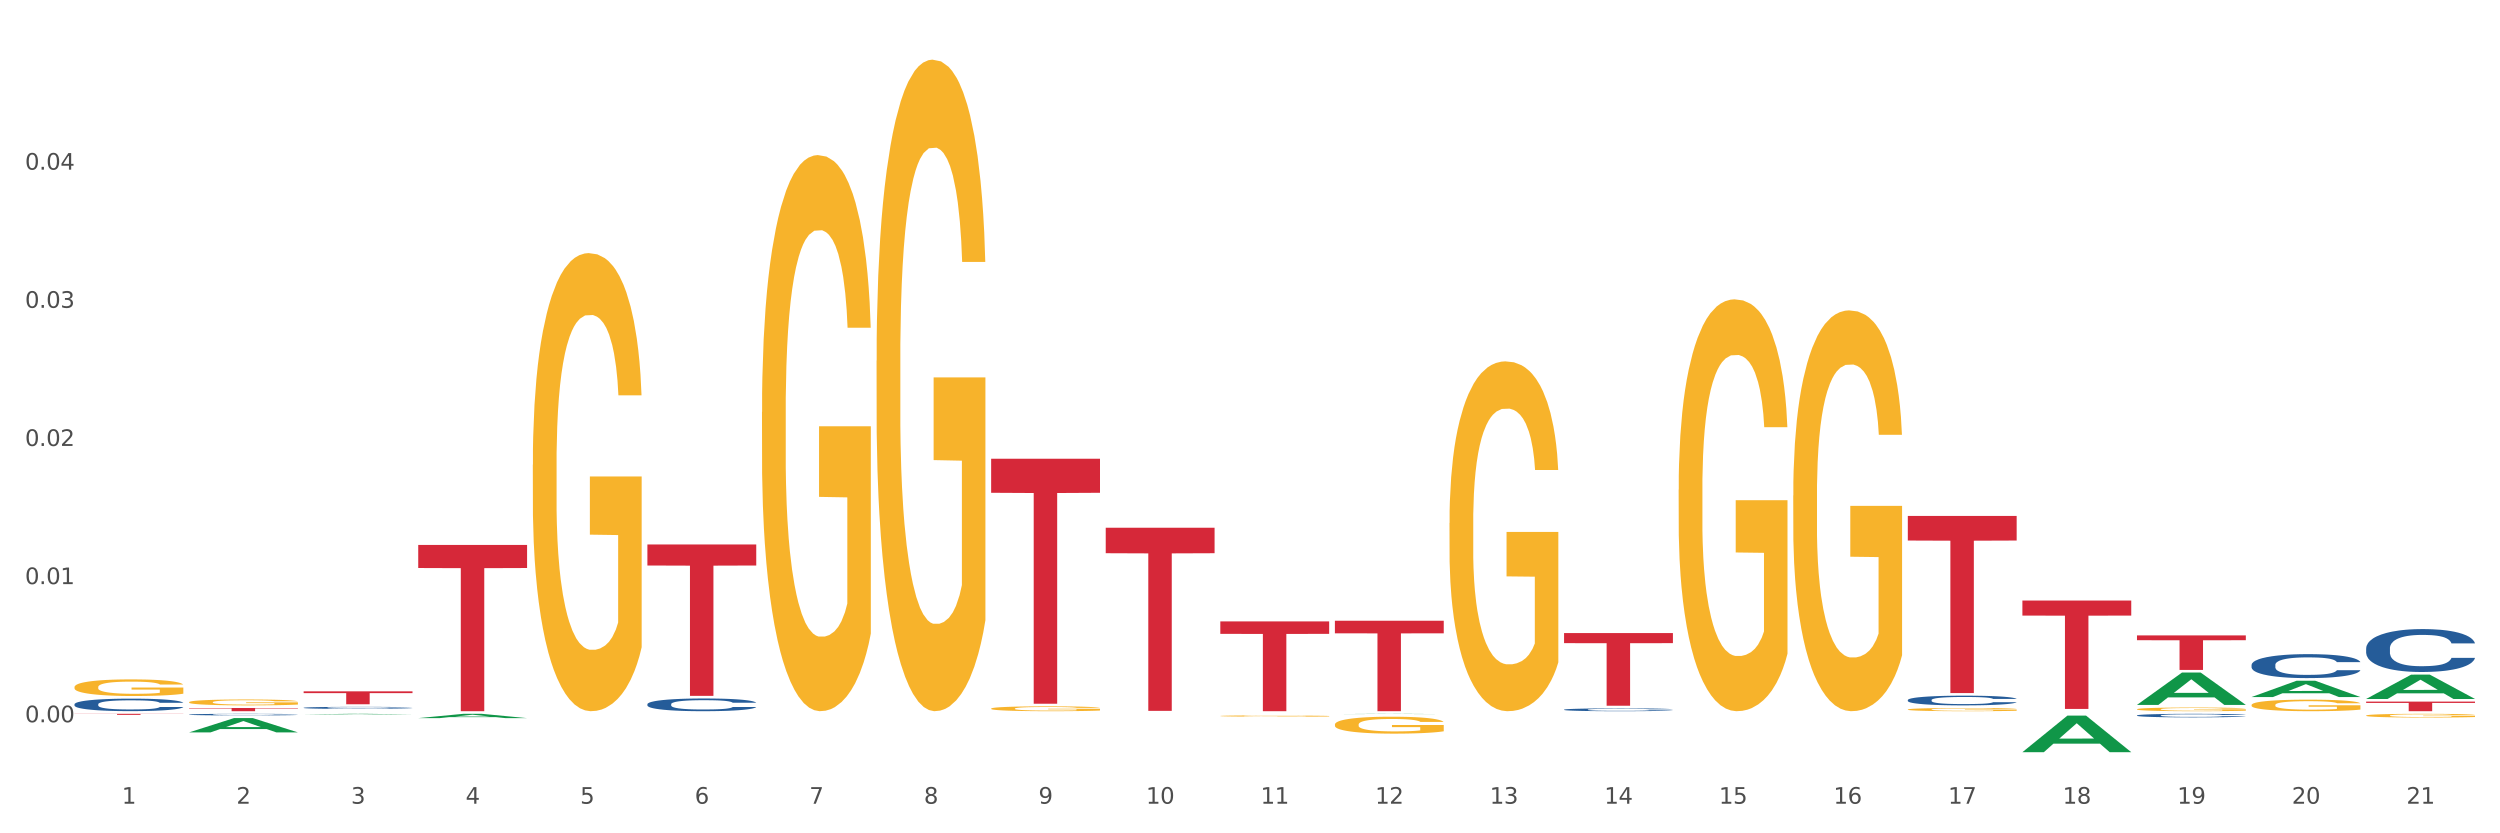 <?xml version="1.0" encoding="utf-8" standalone="no"?>
<!DOCTYPE svg PUBLIC "-//W3C//DTD SVG 1.1//EN"
  "http://www.w3.org/Graphics/SVG/1.1/DTD/svg11.dtd">
<svg xmlns:xlink="http://www.w3.org/1999/xlink" width="1080pt" height="360pt" viewBox="0 0 1080 360" xmlns="http://www.w3.org/2000/svg" version="1.1">
 <rect x="0" y="0" width="1080" height="360" fill="#333333" stroke="none"/>
 <defs>
  <style type="text/css">*{stroke-linejoin: round; stroke-linecap: butt}</style>
 </defs>
 <g id="figure_1">
  <g id="patch_1">
   <path d="M 0 360 
L 1080 360 
L 1080 0 
L 0 0 
z
" style="fill: #ffffff; stroke: #ffffff; stroke-linejoin: miter"/>
  </g>
  <g id="axes_1">
   <g id="matplotlib.axis_1">
    <g id="xtick_1">
     <g id="text_1">
      <!-- 1 -->
      <g style="fill: #4d4d4d" transform="translate(52.633 347.204) scale(0.096 -0.096)">
       <defs>
        <path id="DejaVuSans-31" d="M 794 531 
L 1825 531 
L 1825 4091 
L 703 3866 
L 703 4441 
L 1819 4666 
L 2450 4666 
L 2450 531 
L 3481 531 
L 3481 0 
L 794 0 
L 794 531 
z
" transform="scale(0.016)"/>
       </defs>
       <use xlink:href="#DejaVuSans-31"/>
      </g>
     </g>
    </g>
    <g id="xtick_2">
     <g id="text_2">
      <!-- 2 -->
      <g style="fill: #4d4d4d" transform="translate(102.133 347.204) scale(0.096 -0.096)">
       <defs>
        <path id="DejaVuSans-32" d="M 1228 531 
L 3431 531 
L 3431 0 
L 469 0 
L 469 531 
Q 828 903 1448 1529 
Q 2069 2156 2228 2338 
Q 2531 2678 2651 2914 
Q 2772 3150 2772 3378 
Q 2772 3750 2511 3984 
Q 2250 4219 1831 4219 
Q 1534 4219 1204 4116 
Q 875 4013 500 3803 
L 500 4441 
Q 881 4594 1212 4672 
Q 1544 4750 1819 4750 
Q 2544 4750 2975 4387 
Q 3406 4025 3406 3419 
Q 3406 3131 3298 2873 
Q 3191 2616 2906 2266 
Q 2828 2175 2409 1742 
Q 1991 1309 1228 531 
z
" transform="scale(0.016)"/>
       </defs>
       <use xlink:href="#DejaVuSans-32"/>
      </g>
     </g>
    </g>
    <g id="xtick_3">
     <g id="text_3">
      <!-- 3 -->
      <g style="fill: #4d4d4d" transform="translate(151.633 347.204) scale(0.096 -0.096)">
       <defs>
        <path id="DejaVuSans-33" d="M 2597 2516 
Q 3050 2419 3304 2112 
Q 3559 1806 3559 1356 
Q 3559 666 3084 287 
Q 2609 -91 1734 -91 
Q 1441 -91 1130 -33 
Q 819 25 488 141 
L 488 750 
Q 750 597 1062 519 
Q 1375 441 1716 441 
Q 2309 441 2620 675 
Q 2931 909 2931 1356 
Q 2931 1769 2642 2001 
Q 2353 2234 1838 2234 
L 1294 2234 
L 1294 2753 
L 1863 2753 
Q 2328 2753 2575 2939 
Q 2822 3125 2822 3475 
Q 2822 3834 2567 4026 
Q 2313 4219 1838 4219 
Q 1578 4219 1281 4162 
Q 984 4106 628 3988 
L 628 4550 
Q 988 4650 1302 4700 
Q 1616 4750 1894 4750 
Q 2613 4750 3031 4423 
Q 3450 4097 3450 3541 
Q 3450 3153 3228 2886 
Q 3006 2619 2597 2516 
z
" transform="scale(0.016)"/>
       </defs>
       <use xlink:href="#DejaVuSans-33"/>
      </g>
     </g>
    </g>
    <g id="xtick_4">
     <g id="text_4">
      <!-- 4 -->
      <g style="fill: #4d4d4d" transform="translate(201.133 347.204) scale(0.096 -0.096)">
       <defs>
        <path id="DejaVuSans-34" d="M 2419 4116 
L 825 1625 
L 2419 1625 
L 2419 4116 
z
M 2253 4666 
L 3047 4666 
L 3047 1625 
L 3713 1625 
L 3713 1100 
L 3047 1100 
L 3047 0 
L 2419 0 
L 2419 1100 
L 313 1100 
L 313 1709 
L 2253 4666 
z
" transform="scale(0.016)"/>
       </defs>
       <use xlink:href="#DejaVuSans-34"/>
      </g>
     </g>
    </g>
    <g id="xtick_5">
     <g id="text_5">
      <!-- 5 -->
      <g style="fill: #4d4d4d" transform="translate(250.633 347.204) scale(0.096 -0.096)">
       <defs>
        <path id="DejaVuSans-35" d="M 691 4666 
L 3169 4666 
L 3169 4134 
L 1269 4134 
L 1269 2991 
Q 1406 3038 1543 3061 
Q 1681 3084 1819 3084 
Q 2600 3084 3056 2656 
Q 3513 2228 3513 1497 
Q 3513 744 3044 326 
Q 2575 -91 1722 -91 
Q 1428 -91 1123 -41 
Q 819 9 494 109 
L 494 744 
Q 775 591 1075 516 
Q 1375 441 1709 441 
Q 2250 441 2565 725 
Q 2881 1009 2881 1497 
Q 2881 1984 2565 2268 
Q 2250 2553 1709 2553 
Q 1456 2553 1204 2497 
Q 953 2441 691 2322 
L 691 4666 
z
" transform="scale(0.016)"/>
       </defs>
       <use xlink:href="#DejaVuSans-35"/>
      </g>
     </g>
    </g>
    <g id="xtick_6">
     <g id="text_6">
      <!-- 6 -->
      <g style="fill: #4d4d4d" transform="translate(300.134 347.204) scale(0.096 -0.096)">
       <defs>
        <path id="DejaVuSans-36" d="M 2113 2584 
Q 1688 2584 1439 2293 
Q 1191 2003 1191 1497 
Q 1191 994 1439 701 
Q 1688 409 2113 409 
Q 2538 409 2786 701 
Q 3034 994 3034 1497 
Q 3034 2003 2786 2293 
Q 2538 2584 2113 2584 
z
M 3366 4563 
L 3366 3988 
Q 3128 4100 2886 4159 
Q 2644 4219 2406 4219 
Q 1781 4219 1451 3797 
Q 1122 3375 1075 2522 
Q 1259 2794 1537 2939 
Q 1816 3084 2150 3084 
Q 2853 3084 3261 2657 
Q 3669 2231 3669 1497 
Q 3669 778 3244 343 
Q 2819 -91 2113 -91 
Q 1303 -91 875 529 
Q 447 1150 447 2328 
Q 447 3434 972 4092 
Q 1497 4750 2381 4750 
Q 2619 4750 2861 4703 
Q 3103 4656 3366 4563 
z
" transform="scale(0.016)"/>
       </defs>
       <use xlink:href="#DejaVuSans-36"/>
      </g>
     </g>
    </g>
    <g id="xtick_7">
     <g id="text_7">
      <!-- 7 -->
      <g style="fill: #4d4d4d" transform="translate(349.634 347.204) scale(0.096 -0.096)">
       <defs>
        <path id="DejaVuSans-37" d="M 525 4666 
L 3525 4666 
L 3525 4397 
L 1831 0 
L 1172 0 
L 2766 4134 
L 525 4134 
L 525 4666 
z
" transform="scale(0.016)"/>
       </defs>
       <use xlink:href="#DejaVuSans-37"/>
      </g>
     </g>
    </g>
    <g id="xtick_8">
     <g id="text_8">
      <!-- 8 -->
      <g style="fill: #4d4d4d" transform="translate(399.134 347.204) scale(0.096 -0.096)">
       <defs>
        <path id="DejaVuSans-38" d="M 2034 2216 
Q 1584 2216 1326 1975 
Q 1069 1734 1069 1313 
Q 1069 891 1326 650 
Q 1584 409 2034 409 
Q 2484 409 2743 651 
Q 3003 894 3003 1313 
Q 3003 1734 2745 1975 
Q 2488 2216 2034 2216 
z
M 1403 2484 
Q 997 2584 770 2862 
Q 544 3141 544 3541 
Q 544 4100 942 4425 
Q 1341 4750 2034 4750 
Q 2731 4750 3128 4425 
Q 3525 4100 3525 3541 
Q 3525 3141 3298 2862 
Q 3072 2584 2669 2484 
Q 3125 2378 3379 2068 
Q 3634 1759 3634 1313 
Q 3634 634 3220 271 
Q 2806 -91 2034 -91 
Q 1263 -91 848 271 
Q 434 634 434 1313 
Q 434 1759 690 2068 
Q 947 2378 1403 2484 
z
M 1172 3481 
Q 1172 3119 1398 2916 
Q 1625 2713 2034 2713 
Q 2441 2713 2670 2916 
Q 2900 3119 2900 3481 
Q 2900 3844 2670 4047 
Q 2441 4250 2034 4250 
Q 1625 4250 1398 4047 
Q 1172 3844 1172 3481 
z
" transform="scale(0.016)"/>
       </defs>
       <use xlink:href="#DejaVuSans-38"/>
      </g>
     </g>
    </g>
    <g id="xtick_9">
     <g id="text_9">
      <!-- 9 -->
      <g style="fill: #4d4d4d" transform="translate(448.634 347.204) scale(0.096 -0.096)">
       <defs>
        <path id="DejaVuSans-39" d="M 703 97 
L 703 672 
Q 941 559 1184 500 
Q 1428 441 1663 441 
Q 2288 441 2617 861 
Q 2947 1281 2994 2138 
Q 2813 1869 2534 1725 
Q 2256 1581 1919 1581 
Q 1219 1581 811 2004 
Q 403 2428 403 3163 
Q 403 3881 828 4315 
Q 1253 4750 1959 4750 
Q 2769 4750 3195 4129 
Q 3622 3509 3622 2328 
Q 3622 1225 3098 567 
Q 2575 -91 1691 -91 
Q 1453 -91 1209 -44 
Q 966 3 703 97 
z
M 1959 2075 
Q 2384 2075 2632 2365 
Q 2881 2656 2881 3163 
Q 2881 3666 2632 3958 
Q 2384 4250 1959 4250 
Q 1534 4250 1286 3958 
Q 1038 3666 1038 3163 
Q 1038 2656 1286 2365 
Q 1534 2075 1959 2075 
z
" transform="scale(0.016)"/>
       </defs>
       <use xlink:href="#DejaVuSans-39"/>
      </g>
     </g>
    </g>
    <g id="xtick_10">
     <g id="text_10">
      <!-- 10 -->
      <g style="fill: #4d4d4d" transform="translate(495.079 347.204) scale(0.096 -0.096)">
       <defs>
        <path id="DejaVuSans-30" d="M 2034 4250 
Q 1547 4250 1301 3770 
Q 1056 3291 1056 2328 
Q 1056 1369 1301 889 
Q 1547 409 2034 409 
Q 2525 409 2770 889 
Q 3016 1369 3016 2328 
Q 3016 3291 2770 3770 
Q 2525 4250 2034 4250 
z
M 2034 4750 
Q 2819 4750 3233 4129 
Q 3647 3509 3647 2328 
Q 3647 1150 3233 529 
Q 2819 -91 2034 -91 
Q 1250 -91 836 529 
Q 422 1150 422 2328 
Q 422 3509 836 4129 
Q 1250 4750 2034 4750 
z
" transform="scale(0.016)"/>
       </defs>
       <use xlink:href="#DejaVuSans-31"/>
       <use xlink:href="#DejaVuSans-30" transform="translate(63.623 0)"/>
      </g>
     </g>
    </g>
    <g id="xtick_11">
     <g id="text_11">
      <!-- 11 -->
      <g style="fill: #4d4d4d" transform="translate(544.58 347.204) scale(0.096 -0.096)">
       <use xlink:href="#DejaVuSans-31"/>
       <use xlink:href="#DejaVuSans-31" transform="translate(63.623 0)"/>
      </g>
     </g>
    </g>
    <g id="xtick_12">
     <g id="text_12">
      <!-- 12 -->
      <g style="fill: #4d4d4d" transform="translate(594.08 347.204) scale(0.096 -0.096)">
       <use xlink:href="#DejaVuSans-31"/>
       <use xlink:href="#DejaVuSans-32" transform="translate(63.623 0)"/>
      </g>
     </g>
    </g>
    <g id="xtick_13">
     <g id="text_13">
      <!-- 13 -->
      <g style="fill: #4d4d4d" transform="translate(643.58 347.204) scale(0.096 -0.096)">
       <use xlink:href="#DejaVuSans-31"/>
       <use xlink:href="#DejaVuSans-33" transform="translate(63.623 0)"/>
      </g>
     </g>
    </g>
    <g id="xtick_14">
     <g id="text_14">
      <!-- 14 -->
      <g style="fill: #4d4d4d" transform="translate(693.08 347.204) scale(0.096 -0.096)">
       <use xlink:href="#DejaVuSans-31"/>
       <use xlink:href="#DejaVuSans-34" transform="translate(63.623 0)"/>
      </g>
     </g>
    </g>
    <g id="xtick_15">
     <g id="text_15">
      <!-- 15 -->
      <g style="fill: #4d4d4d" transform="translate(742.58 347.204) scale(0.096 -0.096)">
       <use xlink:href="#DejaVuSans-31"/>
       <use xlink:href="#DejaVuSans-35" transform="translate(63.623 0)"/>
      </g>
     </g>
    </g>
    <g id="xtick_16">
     <g id="text_16">
      <!-- 16 -->
      <g style="fill: #4d4d4d" transform="translate(792.08 347.204) scale(0.096 -0.096)">
       <use xlink:href="#DejaVuSans-31"/>
       <use xlink:href="#DejaVuSans-36" transform="translate(63.623 0)"/>
      </g>
     </g>
    </g>
    <g id="xtick_17">
     <g id="text_17">
      <!-- 17 -->
      <g style="fill: #4d4d4d" transform="translate(841.58 347.204) scale(0.096 -0.096)">
       <use xlink:href="#DejaVuSans-31"/>
       <use xlink:href="#DejaVuSans-37" transform="translate(63.623 0)"/>
      </g>
     </g>
    </g>
    <g id="xtick_18">
     <g id="text_18">
      <!-- 18 -->
      <g style="fill: #4d4d4d" transform="translate(891.08 347.204) scale(0.096 -0.096)">
       <use xlink:href="#DejaVuSans-31"/>
       <use xlink:href="#DejaVuSans-38" transform="translate(63.623 0)"/>
      </g>
     </g>
    </g>
    <g id="xtick_19">
     <g id="text_19">
      <!-- 19 -->
      <g style="fill: #4d4d4d" transform="translate(940.58 347.204) scale(0.096 -0.096)">
       <use xlink:href="#DejaVuSans-31"/>
       <use xlink:href="#DejaVuSans-39" transform="translate(63.623 0)"/>
      </g>
     </g>
    </g>
    <g id="xtick_20">
     <g id="text_20">
      <!-- 20 -->
      <g style="fill: #4d4d4d" transform="translate(990.08 347.204) scale(0.096 -0.096)">
       <use xlink:href="#DejaVuSans-32"/>
       <use xlink:href="#DejaVuSans-30" transform="translate(63.623 0)"/>
      </g>
     </g>
    </g>
    <g id="xtick_21">
     <g id="text_21">
      <!-- 21 -->
      <g style="fill: #4d4d4d" transform="translate(1039.58 347.204) scale(0.096 -0.096)">
       <use xlink:href="#DejaVuSans-32"/>
       <use xlink:href="#DejaVuSans-31" transform="translate(63.623 0)"/>
      </g>
     </g>
    </g>
    <g id="xtick_22"/>
    <g id="xtick_23"/>
    <g id="xtick_24"/>
    <g id="xtick_25"/>
    <g id="xtick_26"/>
    <g id="xtick_27"/>
    <g id="xtick_28"/>
    <g id="xtick_29"/>
    <g id="xtick_30"/>
    <g id="xtick_31"/>
    <g id="xtick_32"/>
    <g id="xtick_33"/>
    <g id="xtick_34"/>
    <g id="xtick_35"/>
    <g id="xtick_36"/>
    <g id="xtick_37"/>
    <g id="xtick_38"/>
    <g id="xtick_39"/>
    <g id="xtick_40"/>
    <g id="xtick_41"/>
   </g>
   <g id="matplotlib.axis_2">
    <g id="ytick_1">
     <g id="text_22">
      <!-- 0.00 -->
      <g style="fill: #4d4d4d" transform="translate(10.8 312.017) scale(0.096 -0.096)">
       <defs>
        <path id="DejaVuSans-2e" d="M 684 794 
L 1344 794 
L 1344 0 
L 684 0 
L 684 794 
z
" transform="scale(0.016)"/>
       </defs>
       <use xlink:href="#DejaVuSans-30"/>
       <use xlink:href="#DejaVuSans-2e" transform="translate(63.623 0)"/>
       <use xlink:href="#DejaVuSans-30" transform="translate(95.41 0)"/>
       <use xlink:href="#DejaVuSans-30" transform="translate(159.033 0)"/>
      </g>
     </g>
    </g>
    <g id="ytick_2">
     <g id="text_23">
      <!-- 0.01 -->
      <g style="fill: #4d4d4d" transform="translate(10.8 252.337) scale(0.096 -0.096)">
       <use xlink:href="#DejaVuSans-30"/>
       <use xlink:href="#DejaVuSans-2e" transform="translate(63.623 0)"/>
       <use xlink:href="#DejaVuSans-30" transform="translate(95.41 0)"/>
       <use xlink:href="#DejaVuSans-31" transform="translate(159.033 0)"/>
      </g>
     </g>
    </g>
    <g id="ytick_3">
     <g id="text_24">
      <!-- 0.02 -->
      <g style="fill: #4d4d4d" transform="translate(10.8 192.656) scale(0.096 -0.096)">
       <use xlink:href="#DejaVuSans-30"/>
       <use xlink:href="#DejaVuSans-2e" transform="translate(63.623 0)"/>
       <use xlink:href="#DejaVuSans-30" transform="translate(95.41 0)"/>
       <use xlink:href="#DejaVuSans-32" transform="translate(159.033 0)"/>
      </g>
     </g>
    </g>
    <g id="ytick_4">
     <g id="text_25">
      <!-- 0.03 -->
      <g style="fill: #4d4d4d" transform="translate(10.8 132.975) scale(0.096 -0.096)">
       <use xlink:href="#DejaVuSans-30"/>
       <use xlink:href="#DejaVuSans-2e" transform="translate(63.623 0)"/>
       <use xlink:href="#DejaVuSans-30" transform="translate(95.41 0)"/>
       <use xlink:href="#DejaVuSans-33" transform="translate(159.033 0)"/>
      </g>
     </g>
    </g>
    <g id="ytick_5">
     <g id="text_26">
      <!-- 0.04 -->
      <g style="fill: #4d4d4d" transform="translate(10.8 73.295) scale(0.096 -0.096)">
       <use xlink:href="#DejaVuSans-30"/>
       <use xlink:href="#DejaVuSans-2e" transform="translate(63.623 0)"/>
       <use xlink:href="#DejaVuSans-30" transform="translate(95.41 0)"/>
       <use xlink:href="#DejaVuSans-34" transform="translate(159.033 0)"/>
      </g>
     </g>
    </g>
    <g id="ytick_6"/>
    <g id="ytick_7"/>
    <g id="ytick_8"/>
    <g id="ytick_9"/>
    <g id="ytick_10"/>
   </g>
   <g id="PolyCollection_1">
    <path d="M 81.675 316.388 
L 81.723 316.382 
L 101.115 310.199 
L 109.163 310.194 
L 128.7 316.4 
L 119.392 316.4 
L 115.174 314.954 
L 95.152 314.954 
L 95.007 314.978 
L 90.935 316.4 
L 81.675 316.4 
L 81.675 316.388 
L 97.673 314.092 
L 112.653 314.086 
L 105.236 311.516 
L 105.139 311.505 
L 105.042 311.522 
L 97.625 314.086 
L 97.673 314.092 
L 81.675 316.388 
z
" clip-path="url(#p1acfa889ca)" style="fill: #109648"/>
    <path d="M 527.175 268.434 
L 574.2 268.434 
L 574.2 273.827 
L 555.702 273.863 
L 555.702 307.239 
L 545.562 307.239 
L 545.562 273.863 
L 527.175 273.827 
L 527.175 268.471 
L 527.175 268.434 
z
" clip-path="url(#p1acfa889ca)" style="fill: #d62839"/>
    <path d="M 576.675 268.155 
L 623.7 268.155 
L 623.7 273.587 
L 605.202 273.623 
L 605.202 307.239 
L 595.062 307.239 
L 595.062 273.623 
L 576.675 273.587 
L 576.675 268.192 
L 576.675 268.155 
z
" clip-path="url(#p1acfa889ca)" style="fill: #d62839"/>
    <path d="M 675.675 273.476 
L 722.7 273.476 
L 722.7 277.84 
L 704.202 277.87 
L 704.202 304.883 
L 694.062 304.883 
L 694.062 277.87 
L 675.675 277.84 
L 675.675 273.505 
L 675.675 273.476 
z
" clip-path="url(#p1acfa889ca)" style="fill: #d62839"/>
    <path d="M 824.175 222.878 
L 871.2 222.878 
L 871.2 233.511 
L 852.702 233.583 
L 852.702 299.396 
L 842.562 299.396 
L 842.562 233.583 
L 824.175 233.511 
L 824.175 222.95 
L 824.175 222.878 
z
" clip-path="url(#p1acfa889ca)" style="fill: #d62839"/>
    <path d="M 873.675 259.421 
L 920.7 259.421 
L 920.7 265.929 
L 902.202 265.973 
L 902.202 306.249 
L 892.062 306.249 
L 892.062 265.973 
L 873.675 265.929 
L 873.675 259.465 
L 873.675 259.421 
z
" clip-path="url(#p1acfa889ca)" style="fill: #d62839"/>
    <path d="M 923.175 274.506 
L 970.2 274.506 
L 970.2 276.576 
L 951.702 276.59 
L 951.702 289.398 
L 941.562 289.398 
L 941.562 276.59 
L 923.175 276.576 
L 923.175 274.52 
L 923.175 274.506 
z
" clip-path="url(#p1acfa889ca)" style="fill: #d62839"/>
    <path d="M 1022.175 303.086 
L 1069.2 303.086 
L 1069.2 303.664 
L 1050.702 303.668 
L 1050.702 307.239 
L 1040.562 307.239 
L 1040.562 303.668 
L 1022.175 303.664 
L 1022.175 303.09 
L 1022.175 303.086 
z
" clip-path="url(#p1acfa889ca)" style="fill: #d62839"/>
    <path d="M 81.675 303.353 
L 81.731 303.35 
L 81.731 303.267 
L 81.842 303.195 
L 82.397 303.02 
L 83.23 302.876 
L 83.84 302.799 
L 84.451 302.737 
L 85.173 302.674 
L 86.061 302.609 
L 87.671 302.514 
L 88.67 302.465 
L 89.892 302.414 
L 92.113 302.339 
L 93.723 302.297 
L 95.388 302.262 
L 98.109 302.221 
L 99.885 302.202 
L 101.773 302.188 
L 104.049 302.179 
L 105.77 302.176 
L 109.546 302.183 
L 112.766 302.204 
L 114.32 302.221 
L 116.319 302.248 
L 117.374 302.267 
L 119.095 302.304 
L 120.872 302.353 
L 122.093 302.395 
L 123.925 302.474 
L 125.313 302.553 
L 126.59 302.651 
L 127.256 302.718 
L 127.756 302.781 
L 128.2 302.853 
L 128.644 302.967 
L 118.651 302.967 
L 118.262 302.885 
L 117.652 302.809 
L 116.763 302.734 
L 115.986 302.688 
L 114.654 302.63 
L 113.432 302.593 
L 112.155 302.565 
L 110.601 302.541 
L 109.379 302.53 
L 107.658 302.52 
L 104.271 302.523 
L 101.995 302.541 
L 100.441 302.565 
L 99.441 302.586 
L 98.553 302.609 
L 97.554 302.641 
L 96.388 302.69 
L 95.555 302.734 
L 94.722 302.79 
L 94.056 302.846 
L 93.445 302.911 
L 92.945 302.981 
L 92.557 303.053 
L 92.224 303.141 
L 91.946 303.288 
L 91.946 303.606 
L 92.057 303.678 
L 92.335 303.774 
L 92.668 303.846 
L 93.223 303.932 
L 93.723 303.99 
L 94.667 304.074 
L 95.721 304.143 
L 96.554 304.187 
L 97.387 304.225 
L 98.831 304.276 
L 100.441 304.318 
L 101.829 304.343 
L 103.716 304.366 
L 104.993 304.376 
L 106.104 304.38 
L 108.824 304.38 
L 110.767 304.373 
L 112.932 304.357 
L 114.598 304.336 
L 115.986 304.311 
L 117.541 304.269 
L 118.54 304.229 
L 118.54 303.743 
L 106.326 303.741 
L 106.326 303.418 
L 128.7 303.418 
L 128.7 304.366 
L 127.756 304.415 
L 126.701 304.459 
L 125.591 304.499 
L 123.925 304.548 
L 121.927 304.594 
L 120.15 304.627 
L 118.262 304.655 
L 116.042 304.68 
L 113.155 304.704 
L 111.378 304.713 
L 109.157 304.72 
L 106.548 304.722 
L 104.271 304.718 
L 102.051 304.706 
L 99.719 304.685 
L 97.443 304.655 
L 95.721 304.625 
L 94 304.587 
L 92.168 304.539 
L 90.725 304.492 
L 89.614 304.45 
L 88.393 304.397 
L 87.06 304.327 
L 86.061 304.264 
L 85.173 304.199 
L 84.229 304.115 
L 83.563 304.043 
L 82.896 303.953 
L 82.508 303.885 
L 82.064 303.781 
L 81.731 303.634 
L 81.675 303.353 
z
" clip-path="url(#p1acfa889ca)" style="fill: #f7b32b"/>
    <path d="M 1022.175 280.092 
L 1022.231 280.075 
L 1022.231 279.601 
L 1022.397 278.958 
L 1023.009 277.773 
L 1023.787 276.875 
L 1025.121 275.826 
L 1025.844 275.385 
L 1026.789 274.894 
L 1028.734 274.098 
L 1030.957 273.421 
L 1032.514 273.049 
L 1033.681 272.812 
L 1036.294 272.388 
L 1037.794 272.202 
L 1039.351 272.05 
L 1040.685 271.948 
L 1042.908 271.83 
L 1044.687 271.779 
L 1046.744 271.762 
L 1048.467 271.779 
L 1050.746 271.846 
L 1054.081 272.05 
L 1055.359 272.168 
L 1057.082 272.371 
L 1058.861 272.642 
L 1060.306 272.913 
L 1061.974 273.303 
L 1063.697 273.811 
L 1065.365 274.454 
L 1066.532 275.047 
L 1067.477 275.673 
L 1068.311 276.435 
L 1068.922 277.265 
L 1069.2 277.959 
L 1059.028 277.959 
L 1058.75 277.332 
L 1058.194 276.655 
L 1057.638 276.198 
L 1057.027 275.826 
L 1056.082 275.402 
L 1055.248 275.131 
L 1053.859 274.81 
L 1052.58 274.606 
L 1051.524 274.488 
L 1050.245 274.386 
L 1047.522 274.285 
L 1045.576 274.285 
L 1044.353 274.319 
L 1042.853 274.403 
L 1041.574 274.522 
L 1040.073 274.725 
L 1038.906 274.945 
L 1037.739 275.233 
L 1037.072 275.436 
L 1036.071 275.809 
L 1035.404 276.113 
L 1034.515 276.638 
L 1034.015 277.011 
L 1033.125 277.976 
L 1032.736 278.687 
L 1032.569 279.178 
L 1032.458 279.72 
L 1032.458 282.361 
L 1032.792 283.547 
L 1033.07 284.055 
L 1033.514 284.63 
L 1034.348 285.375 
L 1035.571 286.103 
L 1036.849 286.628 
L 1037.906 286.95 
L 1038.906 287.187 
L 1039.907 287.373 
L 1041.13 287.543 
L 1042.13 287.644 
L 1043.631 287.746 
L 1045.41 287.797 
L 1046.799 287.797 
L 1049.634 287.712 
L 1050.912 287.627 
L 1052.135 287.509 
L 1053.469 287.322 
L 1054.526 287.119 
L 1055.137 286.967 
L 1056.138 286.645 
L 1056.916 286.307 
L 1057.583 285.917 
L 1058.027 285.578 
L 1058.528 285.07 
L 1058.917 284.495 
L 1059.028 284.19 
L 1069.2 284.19 
L 1068.978 284.8 
L 1068.589 285.392 
L 1067.81 286.188 
L 1067.199 286.645 
L 1066.254 287.204 
L 1065.253 287.678 
L 1063.864 288.203 
L 1062.585 288.592 
L 1061.251 288.931 
L 1059.806 289.236 
L 1057.194 289.659 
L 1056.249 289.778 
L 1054.248 289.981 
L 1052.691 290.099 
L 1050.412 290.218 
L 1048.078 290.286 
L 1045.632 290.303 
L 1043.464 290.269 
L 1041.074 290.167 
L 1039.573 290.065 
L 1037.906 289.913 
L 1035.96 289.676 
L 1034.126 289.388 
L 1032.403 289.05 
L 1030.791 288.66 
L 1029.29 288.22 
L 1027.344 287.492 
L 1025.899 286.781 
L 1024.843 286.12 
L 1024.12 285.562 
L 1023.398 284.85 
L 1023.009 284.359 
L 1022.397 283.174 
L 1022.175 282.073 
L 1022.175 280.092 
z
" clip-path="url(#p1acfa889ca)" style="fill: #255c99"/>
    <path d="M 972.675 287.24 
L 972.731 287.23 
L 972.731 286.965 
L 972.897 286.606 
L 973.509 285.944 
L 974.287 285.442 
L 975.621 284.856 
L 976.344 284.61 
L 977.289 284.335 
L 979.234 283.891 
L 981.457 283.512 
L 983.014 283.304 
L 984.181 283.172 
L 986.794 282.935 
L 988.294 282.831 
L 989.851 282.746 
L 991.185 282.689 
L 993.408 282.623 
L 995.187 282.595 
L 997.244 282.585 
L 998.967 282.595 
L 1001.246 282.632 
L 1004.581 282.746 
L 1005.859 282.812 
L 1007.582 282.926 
L 1009.361 283.077 
L 1010.806 283.228 
L 1012.474 283.446 
L 1014.197 283.73 
L 1015.865 284.089 
L 1017.032 284.42 
L 1017.977 284.77 
L 1018.811 285.196 
L 1019.422 285.66 
L 1019.7 286.048 
L 1009.528 286.048 
L 1009.25 285.698 
L 1008.694 285.319 
L 1008.138 285.064 
L 1007.527 284.856 
L 1006.582 284.619 
L 1005.748 284.468 
L 1004.359 284.288 
L 1003.08 284.174 
L 1002.024 284.108 
L 1000.745 284.051 
L 998.022 283.995 
L 996.076 283.995 
L 994.853 284.014 
L 993.353 284.061 
L 992.074 284.127 
L 990.573 284.241 
L 989.406 284.364 
L 988.239 284.524 
L 987.572 284.638 
L 986.571 284.846 
L 985.904 285.016 
L 985.015 285.31 
L 984.515 285.518 
L 983.625 286.057 
L 983.236 286.454 
L 983.069 286.729 
L 982.958 287.031 
L 982.958 288.507 
L 983.292 289.169 
L 983.57 289.453 
L 984.014 289.775 
L 984.848 290.191 
L 986.071 290.598 
L 987.349 290.891 
L 988.406 291.071 
L 989.406 291.203 
L 990.407 291.307 
L 991.63 291.402 
L 992.63 291.459 
L 994.131 291.516 
L 995.91 291.544 
L 997.299 291.544 
L 1000.134 291.497 
L 1001.413 291.449 
L 1002.635 291.383 
L 1003.969 291.279 
L 1005.026 291.166 
L 1005.637 291.08 
L 1006.638 290.901 
L 1007.416 290.711 
L 1008.083 290.494 
L 1008.527 290.305 
L 1009.028 290.021 
L 1009.417 289.699 
L 1009.528 289.529 
L 1019.7 289.529 
L 1019.478 289.87 
L 1019.089 290.201 
L 1018.31 290.645 
L 1017.699 290.901 
L 1016.754 291.213 
L 1015.753 291.478 
L 1014.364 291.771 
L 1013.085 291.989 
L 1011.751 292.178 
L 1010.306 292.348 
L 1007.694 292.585 
L 1006.749 292.651 
L 1004.748 292.764 
L 1003.191 292.831 
L 1000.912 292.897 
L 998.578 292.935 
L 996.132 292.944 
L 993.964 292.925 
L 991.574 292.868 
L 990.073 292.812 
L 988.406 292.727 
L 986.46 292.594 
L 984.626 292.433 
L 982.903 292.244 
L 981.291 292.026 
L 979.79 291.78 
L 977.844 291.374 
L 976.399 290.976 
L 975.343 290.607 
L 974.62 290.295 
L 973.898 289.898 
L 973.509 289.624 
L 972.897 288.961 
L 972.675 288.346 
L 972.675 287.24 
z
" clip-path="url(#p1acfa889ca)" style="fill: #255c99"/>
    <path d="M 923.175 309.059 
L 923.231 309.058 
L 923.231 309.019 
L 923.397 308.965 
L 924.009 308.867 
L 924.787 308.793 
L 926.121 308.706 
L 926.844 308.67 
L 927.789 308.629 
L 929.734 308.563 
L 931.957 308.507 
L 933.514 308.476 
L 934.681 308.457 
L 937.294 308.422 
L 938.794 308.406 
L 940.351 308.394 
L 941.685 308.385 
L 943.908 308.376 
L 945.687 308.371 
L 947.744 308.37 
L 949.467 308.371 
L 951.746 308.377 
L 955.081 308.394 
L 956.359 308.404 
L 958.082 308.42 
L 959.861 308.443 
L 961.306 308.465 
L 962.974 308.497 
L 964.697 308.539 
L 966.365 308.593 
L 967.532 308.642 
L 968.477 308.694 
L 969.311 308.757 
L 969.922 308.825 
L 970.2 308.883 
L 960.028 308.883 
L 959.75 308.831 
L 959.194 308.775 
L 958.638 308.737 
L 958.027 308.706 
L 957.082 308.671 
L 956.248 308.649 
L 954.859 308.622 
L 953.58 308.605 
L 952.524 308.595 
L 951.245 308.587 
L 948.522 308.579 
L 946.576 308.579 
L 945.353 308.581 
L 943.853 308.588 
L 942.574 308.598 
L 941.073 308.615 
L 939.906 308.633 
L 938.739 308.657 
L 938.072 308.674 
L 937.071 308.705 
L 936.404 308.73 
L 935.515 308.773 
L 935.015 308.804 
L 934.125 308.884 
L 933.736 308.943 
L 933.569 308.984 
L 933.458 309.028 
L 933.458 309.247 
L 933.792 309.345 
L 934.07 309.387 
L 934.514 309.435 
L 935.348 309.496 
L 936.571 309.557 
L 937.849 309.6 
L 938.906 309.627 
L 939.906 309.646 
L 940.907 309.662 
L 942.13 309.676 
L 943.13 309.684 
L 944.631 309.693 
L 946.41 309.697 
L 947.799 309.697 
L 950.634 309.69 
L 951.913 309.683 
L 953.135 309.673 
L 954.469 309.658 
L 955.526 309.641 
L 956.137 309.628 
L 957.138 309.602 
L 957.916 309.574 
L 958.583 309.541 
L 959.027 309.513 
L 959.528 309.471 
L 959.917 309.424 
L 960.028 309.398 
L 970.2 309.398 
L 969.978 309.449 
L 969.589 309.498 
L 968.81 309.564 
L 968.199 309.602 
L 967.254 309.648 
L 966.253 309.687 
L 964.864 309.73 
L 963.585 309.763 
L 962.251 309.791 
L 960.806 309.816 
L 958.194 309.851 
L 957.249 309.861 
L 955.248 309.878 
L 953.691 309.887 
L 951.412 309.897 
L 949.078 309.903 
L 946.632 309.904 
L 944.464 309.901 
L 942.074 309.893 
L 940.573 309.885 
L 938.906 309.872 
L 936.96 309.852 
L 935.126 309.829 
L 933.403 309.801 
L 931.791 309.768 
L 930.29 309.732 
L 928.344 309.672 
L 926.899 309.613 
L 925.843 309.558 
L 925.12 309.512 
L 924.398 309.453 
L 924.009 309.412 
L 923.397 309.314 
L 923.175 309.223 
L 923.175 309.059 
z
" clip-path="url(#p1acfa889ca)" style="fill: #255c99"/>
    <path d="M 824.175 302.413 
L 824.231 302.409 
L 824.231 302.302 
L 824.397 302.156 
L 825.009 301.888 
L 825.787 301.684 
L 827.121 301.447 
L 827.844 301.347 
L 828.789 301.236 
L 830.734 301.056 
L 832.957 300.902 
L 834.514 300.818 
L 835.681 300.764 
L 838.294 300.668 
L 839.794 300.626 
L 841.351 300.592 
L 842.685 300.569 
L 844.908 300.542 
L 846.687 300.53 
L 848.744 300.526 
L 850.467 300.53 
L 852.746 300.546 
L 856.081 300.592 
L 857.359 300.618 
L 859.082 300.664 
L 860.861 300.726 
L 862.306 300.787 
L 863.974 300.875 
L 865.697 300.99 
L 867.365 301.136 
L 868.532 301.27 
L 869.477 301.412 
L 870.311 301.585 
L 870.922 301.773 
L 871.2 301.93 
L 861.028 301.93 
L 860.75 301.788 
L 860.194 301.635 
L 859.638 301.531 
L 859.027 301.447 
L 858.082 301.351 
L 857.248 301.289 
L 855.859 301.217 
L 854.58 301.171 
L 853.524 301.144 
L 852.245 301.121 
L 849.522 301.098 
L 847.576 301.098 
L 846.353 301.105 
L 844.853 301.125 
L 843.574 301.151 
L 842.073 301.197 
L 840.906 301.247 
L 839.739 301.312 
L 839.072 301.358 
L 838.071 301.443 
L 837.404 301.512 
L 836.515 301.631 
L 836.015 301.715 
L 835.125 301.934 
L 834.736 302.095 
L 834.569 302.206 
L 834.458 302.329 
L 834.458 302.927 
L 834.792 303.195 
L 835.07 303.31 
L 835.514 303.441 
L 836.348 303.609 
L 837.571 303.774 
L 838.849 303.893 
L 839.906 303.966 
L 840.906 304.02 
L 841.907 304.062 
L 843.13 304.1 
L 844.13 304.123 
L 845.631 304.146 
L 847.41 304.158 
L 848.799 304.158 
L 851.634 304.139 
L 852.913 304.12 
L 854.135 304.093 
L 855.469 304.05 
L 856.526 304.004 
L 857.137 303.97 
L 858.138 303.897 
L 858.916 303.82 
L 859.583 303.732 
L 860.027 303.656 
L 860.528 303.54 
L 860.917 303.41 
L 861.028 303.341 
L 871.2 303.341 
L 870.978 303.479 
L 870.589 303.613 
L 869.81 303.794 
L 869.199 303.897 
L 868.254 304.024 
L 867.253 304.131 
L 865.864 304.25 
L 864.585 304.338 
L 863.251 304.415 
L 861.806 304.484 
L 859.194 304.58 
L 858.249 304.607 
L 856.248 304.653 
L 854.691 304.679 
L 852.412 304.706 
L 850.078 304.722 
L 847.632 304.725 
L 845.464 304.718 
L 843.074 304.695 
L 841.573 304.672 
L 839.906 304.637 
L 837.96 304.584 
L 836.126 304.518 
L 834.403 304.442 
L 832.791 304.353 
L 831.29 304.254 
L 829.344 304.089 
L 827.899 303.928 
L 826.843 303.778 
L 826.12 303.652 
L 825.398 303.491 
L 825.009 303.379 
L 824.397 303.111 
L 824.175 302.862 
L 824.175 302.413 
z
" clip-path="url(#p1acfa889ca)" style="fill: #255c99"/>
    <path d="M 675.675 306.564 
L 675.731 306.563 
L 675.731 306.532 
L 675.897 306.489 
L 676.509 306.411 
L 677.287 306.351 
L 678.621 306.282 
L 679.344 306.253 
L 680.289 306.22 
L 682.234 306.168 
L 684.457 306.123 
L 686.014 306.098 
L 687.181 306.082 
L 689.794 306.054 
L 691.294 306.042 
L 692.851 306.032 
L 694.185 306.025 
L 696.408 306.018 
L 698.187 306.014 
L 700.244 306.013 
L 701.967 306.014 
L 704.246 306.019 
L 707.581 306.032 
L 708.859 306.04 
L 710.582 306.053 
L 712.361 306.071 
L 713.806 306.089 
L 715.474 306.115 
L 717.197 306.149 
L 718.865 306.191 
L 720.032 306.23 
L 720.977 306.272 
L 721.811 306.322 
L 722.422 306.377 
L 722.7 306.423 
L 712.528 306.423 
L 712.25 306.382 
L 711.694 306.337 
L 711.138 306.306 
L 710.527 306.282 
L 709.582 306.254 
L 708.748 306.236 
L 707.359 306.215 
L 706.08 306.201 
L 705.024 306.193 
L 703.745 306.187 
L 701.022 306.18 
L 699.076 306.18 
L 697.853 306.182 
L 696.353 306.188 
L 695.074 306.196 
L 693.573 306.209 
L 692.406 306.224 
L 691.239 306.243 
L 690.572 306.256 
L 689.571 306.281 
L 688.904 306.301 
L 688.015 306.336 
L 687.515 306.36 
L 686.625 306.424 
L 686.236 306.471 
L 686.069 306.504 
L 685.958 306.539 
L 685.958 306.714 
L 686.292 306.793 
L 686.57 306.826 
L 687.014 306.864 
L 687.848 306.914 
L 689.071 306.962 
L 690.349 306.996 
L 691.406 307.018 
L 692.406 307.033 
L 693.407 307.046 
L 694.63 307.057 
L 695.63 307.064 
L 697.131 307.07 
L 698.91 307.074 
L 700.299 307.074 
L 703.134 307.068 
L 704.413 307.062 
L 705.635 307.055 
L 706.969 307.042 
L 708.026 307.029 
L 708.637 307.019 
L 709.638 306.998 
L 710.416 306.975 
L 711.083 306.949 
L 711.527 306.927 
L 712.028 306.893 
L 712.417 306.855 
L 712.528 306.835 
L 722.7 306.835 
L 722.478 306.875 
L 722.089 306.915 
L 721.31 306.967 
L 720.699 306.998 
L 719.754 307.034 
L 718.753 307.066 
L 717.364 307.101 
L 716.085 307.126 
L 714.751 307.149 
L 713.306 307.169 
L 710.694 307.197 
L 709.749 307.205 
L 707.748 307.218 
L 706.191 307.226 
L 703.912 307.234 
L 701.578 307.238 
L 699.132 307.239 
L 696.964 307.237 
L 694.574 307.231 
L 693.073 307.224 
L 691.406 307.214 
L 689.46 307.198 
L 687.626 307.179 
L 685.903 307.157 
L 684.291 307.131 
L 682.79 307.102 
L 680.844 307.054 
L 679.399 307.006 
L 678.343 306.963 
L 677.62 306.926 
L 676.898 306.879 
L 676.509 306.846 
L 675.897 306.768 
L 675.675 306.695 
L 675.675 306.564 
z
" clip-path="url(#p1acfa889ca)" style="fill: #255c99"/>
    <path d="M 279.675 304.211 
L 279.731 304.206 
L 279.731 304.065 
L 279.897 303.874 
L 280.509 303.523 
L 281.287 303.256 
L 282.621 302.945 
L 283.344 302.814 
L 284.289 302.669 
L 286.234 302.433 
L 288.457 302.232 
L 290.014 302.121 
L 291.181 302.051 
L 293.794 301.925 
L 295.294 301.87 
L 296.851 301.825 
L 298.185 301.795 
L 300.408 301.76 
L 302.187 301.745 
L 304.244 301.739 
L 305.967 301.745 
L 308.246 301.765 
L 311.581 301.825 
L 312.859 301.86 
L 314.582 301.92 
L 316.361 302.001 
L 317.806 302.081 
L 319.474 302.197 
L 321.197 302.347 
L 322.865 302.538 
L 324.032 302.714 
L 324.977 302.9 
L 325.811 303.126 
L 326.422 303.372 
L 326.7 303.578 
L 316.528 303.578 
L 316.25 303.392 
L 315.694 303.191 
L 315.138 303.055 
L 314.527 302.945 
L 313.582 302.819 
L 312.748 302.739 
L 311.359 302.644 
L 310.08 302.583 
L 309.024 302.548 
L 307.745 302.518 
L 305.022 302.488 
L 303.076 302.488 
L 301.853 302.498 
L 300.353 302.523 
L 299.074 302.558 
L 297.573 302.618 
L 296.406 302.684 
L 295.239 302.769 
L 294.572 302.829 
L 293.571 302.94 
L 292.904 303.03 
L 292.015 303.186 
L 291.515 303.297 
L 290.625 303.583 
L 290.236 303.794 
L 290.069 303.939 
L 289.958 304.1 
L 289.958 304.884 
L 290.292 305.235 
L 290.57 305.386 
L 291.014 305.557 
L 291.848 305.778 
L 293.071 305.994 
L 294.349 306.15 
L 295.406 306.245 
L 296.406 306.315 
L 297.407 306.371 
L 298.63 306.421 
L 299.63 306.451 
L 301.131 306.481 
L 302.91 306.496 
L 304.299 306.496 
L 307.134 306.471 
L 308.413 306.446 
L 309.635 306.411 
L 310.969 306.355 
L 312.026 306.295 
L 312.637 306.25 
L 313.637 306.155 
L 314.416 306.054 
L 315.083 305.939 
L 315.527 305.838 
L 316.028 305.687 
L 316.417 305.517 
L 316.528 305.426 
L 326.7 305.426 
L 326.478 305.607 
L 326.089 305.783 
L 325.31 306.019 
L 324.699 306.155 
L 323.754 306.32 
L 322.753 306.461 
L 321.364 306.617 
L 320.085 306.732 
L 318.751 306.833 
L 317.306 306.923 
L 314.694 307.049 
L 313.749 307.084 
L 311.748 307.144 
L 310.191 307.179 
L 307.912 307.214 
L 305.578 307.234 
L 303.132 307.239 
L 300.964 307.229 
L 298.574 307.199 
L 297.073 307.169 
L 295.406 307.124 
L 293.46 307.054 
L 291.626 306.968 
L 289.903 306.868 
L 288.291 306.752 
L 286.79 306.622 
L 284.844 306.406 
L 283.399 306.195 
L 282.343 305.999 
L 281.62 305.833 
L 280.898 305.622 
L 280.509 305.476 
L 279.897 305.125 
L 279.675 304.798 
L 279.675 304.211 
z
" clip-path="url(#p1acfa889ca)" style="fill: #255c99"/>
    <path d="M 131.175 305.758 
L 131.231 305.758 
L 131.231 305.735 
L 131.397 305.704 
L 132.009 305.647 
L 132.787 305.605 
L 134.121 305.554 
L 134.844 305.533 
L 135.789 305.51 
L 137.734 305.472 
L 139.957 305.439 
L 141.514 305.421 
L 142.681 305.41 
L 145.294 305.39 
L 146.794 305.381 
L 148.351 305.374 
L 149.685 305.369 
L 151.908 305.363 
L 153.687 305.361 
L 155.744 305.36 
L 157.467 305.361 
L 159.746 305.364 
L 163.081 305.374 
L 164.359 305.379 
L 166.082 305.389 
L 167.861 305.402 
L 169.306 305.415 
L 170.974 305.434 
L 172.697 305.458 
L 174.365 305.489 
L 175.532 305.517 
L 176.477 305.547 
L 177.311 305.583 
L 177.922 305.623 
L 178.2 305.656 
L 168.028 305.656 
L 167.75 305.626 
L 167.194 305.594 
L 166.638 305.572 
L 166.027 305.554 
L 165.082 305.534 
L 164.248 305.521 
L 162.859 305.506 
L 161.58 305.496 
L 160.524 305.49 
L 159.245 305.485 
L 156.522 305.481 
L 154.576 305.481 
L 153.353 305.482 
L 151.853 305.486 
L 150.574 305.492 
L 149.073 305.502 
L 147.906 305.512 
L 146.739 305.526 
L 146.072 305.536 
L 145.071 305.553 
L 144.404 305.568 
L 143.515 305.593 
L 143.015 305.611 
L 142.125 305.657 
L 141.736 305.691 
L 141.569 305.715 
L 141.458 305.741 
L 141.458 305.867 
L 141.792 305.924 
L 142.07 305.948 
L 142.514 305.975 
L 143.348 306.011 
L 144.571 306.046 
L 145.849 306.071 
L 146.906 306.086 
L 147.906 306.098 
L 148.907 306.107 
L 150.13 306.115 
L 151.13 306.12 
L 152.631 306.124 
L 154.41 306.127 
L 155.799 306.127 
L 158.634 306.123 
L 159.912 306.119 
L 161.135 306.113 
L 162.469 306.104 
L 163.526 306.094 
L 164.137 306.087 
L 165.137 306.072 
L 165.916 306.056 
L 166.583 306.037 
L 167.027 306.021 
L 167.528 305.996 
L 167.917 305.969 
L 168.028 305.954 
L 178.2 305.954 
L 177.978 305.983 
L 177.589 306.012 
L 176.81 306.05 
L 176.199 306.072 
L 175.254 306.098 
L 174.253 306.121 
L 172.864 306.146 
L 171.585 306.165 
L 170.251 306.181 
L 168.806 306.196 
L 166.194 306.216 
L 165.249 306.222 
L 163.248 306.231 
L 161.691 306.237 
L 159.412 306.243 
L 157.078 306.246 
L 154.632 306.247 
L 152.464 306.245 
L 150.074 306.24 
L 148.573 306.235 
L 146.906 306.228 
L 144.96 306.217 
L 143.126 306.203 
L 141.403 306.187 
L 139.791 306.168 
L 138.29 306.147 
L 136.344 306.112 
L 134.899 306.078 
L 133.843 306.047 
L 133.12 306.02 
L 132.398 305.986 
L 132.009 305.962 
L 131.397 305.906 
L 131.175 305.853 
L 131.175 305.758 
z
" clip-path="url(#p1acfa889ca)" style="fill: #255c99"/>
    <path d="M 477.675 227.995 
L 524.7 227.995 
L 524.7 238.988 
L 506.202 239.062 
L 506.202 307.102 
L 496.062 307.102 
L 496.062 239.062 
L 477.675 238.988 
L 477.675 228.069 
L 477.675 227.995 
z
" clip-path="url(#p1acfa889ca)" style="fill: #d62839"/>
    <path d="M 428.175 198.177 
L 475.2 198.177 
L 475.2 212.884 
L 456.702 212.983 
L 456.702 304.011 
L 446.562 304.011 
L 446.562 212.983 
L 428.175 212.884 
L 428.175 198.276 
L 428.175 198.177 
z
" clip-path="url(#p1acfa889ca)" style="fill: #d62839"/>
    <path d="M 279.675 235.21 
L 326.7 235.21 
L 326.7 244.298 
L 308.202 244.36 
L 308.202 300.609 
L 298.062 300.609 
L 298.062 244.36 
L 279.675 244.298 
L 279.675 235.271 
L 279.675 235.21 
z
" clip-path="url(#p1acfa889ca)" style="fill: #d62839"/>
    <path d="M 180.675 235.397 
L 227.7 235.397 
L 227.7 245.381 
L 209.202 245.448 
L 209.202 307.239 
L 199.062 307.239 
L 199.062 245.448 
L 180.675 245.381 
L 180.675 235.464 
L 180.675 235.397 
z
" clip-path="url(#p1acfa889ca)" style="fill: #d62839"/>
    <path d="M 230.175 200.785 
L 230.231 200.604 
L 230.231 194.098 
L 230.342 188.495 
L 230.897 174.939 
L 231.73 163.734 
L 232.34 157.769 
L 232.951 152.889 
L 233.673 148.009 
L 234.561 142.949 
L 236.171 135.538 
L 237.17 131.743 
L 238.392 127.767 
L 240.613 121.983 
L 242.223 118.73 
L 243.888 116.019 
L 246.609 112.765 
L 248.385 111.32 
L 250.273 110.235 
L 252.549 109.512 
L 254.27 109.331 
L 258.046 109.874 
L 261.266 111.5 
L 262.82 112.765 
L 264.819 114.934 
L 265.874 116.38 
L 267.595 119.272 
L 269.372 123.068 
L 270.593 126.321 
L 272.425 132.466 
L 273.813 138.611 
L 275.09 146.202 
L 275.756 151.443 
L 276.256 156.323 
L 276.7 161.926 
L 277.144 170.782 
L 267.151 170.782 
L 266.762 164.457 
L 266.152 158.492 
L 265.263 152.709 
L 264.486 149.094 
L 263.154 144.575 
L 261.932 141.684 
L 260.655 139.515 
L 259.101 137.707 
L 257.879 136.804 
L 256.158 136.081 
L 252.771 136.261 
L 250.495 137.707 
L 248.941 139.515 
L 247.941 141.141 
L 247.053 142.949 
L 246.054 145.479 
L 244.888 149.275 
L 244.055 152.709 
L 243.222 157.046 
L 242.556 161.384 
L 241.945 166.445 
L 241.445 171.867 
L 241.057 177.47 
L 240.724 184.338 
L 240.446 195.724 
L 240.446 220.485 
L 240.557 226.088 
L 240.835 233.498 
L 241.168 239.101 
L 241.723 245.789 
L 242.223 250.307 
L 243.167 256.814 
L 244.221 262.236 
L 245.054 265.67 
L 245.887 268.562 
L 247.331 272.538 
L 248.941 275.791 
L 250.329 277.779 
L 252.216 279.587 
L 253.493 280.31 
L 254.604 280.671 
L 257.324 280.671 
L 259.267 280.129 
L 261.432 278.864 
L 263.098 277.237 
L 264.486 275.249 
L 266.041 271.996 
L 267.04 268.923 
L 267.04 231.149 
L 254.826 230.968 
L 254.826 205.845 
L 277.2 205.845 
L 277.2 279.587 
L 276.256 283.382 
L 275.201 286.816 
L 274.091 289.889 
L 272.425 293.684 
L 270.427 297.299 
L 268.65 299.829 
L 266.762 301.998 
L 264.542 303.986 
L 261.655 305.794 
L 259.878 306.517 
L 257.657 307.059 
L 255.048 307.239 
L 252.771 306.878 
L 250.551 305.974 
L 248.219 304.348 
L 245.943 301.998 
L 244.221 299.648 
L 242.5 296.757 
L 240.668 292.961 
L 239.225 289.346 
L 238.114 286.093 
L 236.893 281.936 
L 235.56 276.514 
L 234.561 271.634 
L 233.673 266.573 
L 232.729 260.067 
L 232.063 254.464 
L 231.396 247.415 
L 231.008 242.174 
L 230.564 234.041 
L 230.231 222.654 
L 230.175 200.785 
z
" clip-path="url(#p1acfa889ca)" style="fill: #f7b32b"/>
    <path d="M 329.175 178.007 
L 329.231 177.788 
L 329.231 169.889 
L 329.342 163.087 
L 329.897 146.632 
L 330.73 133.028 
L 331.34 125.788 
L 331.951 119.864 
L 332.673 113.94 
L 333.561 107.796 
L 335.171 98.8 
L 336.17 94.193 
L 337.392 89.366 
L 339.613 82.345 
L 341.223 78.395 
L 342.888 75.104 
L 345.609 71.155 
L 347.385 69.4 
L 349.273 68.083 
L 351.549 67.205 
L 353.27 66.986 
L 357.046 67.644 
L 360.266 69.619 
L 361.82 71.155 
L 363.819 73.788 
L 364.874 75.543 
L 366.595 79.054 
L 368.372 83.661 
L 369.593 87.611 
L 371.425 95.07 
L 372.813 102.53 
L 374.09 111.746 
L 374.756 118.108 
L 375.256 124.033 
L 375.7 130.834 
L 376.144 141.585 
L 366.151 141.585 
L 365.762 133.906 
L 365.152 126.665 
L 364.263 119.644 
L 363.486 115.256 
L 362.154 109.771 
L 360.932 106.26 
L 359.655 103.627 
L 358.101 101.433 
L 356.879 100.336 
L 355.158 99.459 
L 351.771 99.678 
L 349.495 101.433 
L 347.941 103.627 
L 346.941 105.602 
L 346.053 107.796 
L 345.054 110.868 
L 343.888 115.476 
L 343.055 119.644 
L 342.222 124.91 
L 341.556 130.176 
L 340.945 136.319 
L 340.445 142.902 
L 340.057 149.703 
L 339.724 158.041 
L 339.446 171.864 
L 339.446 201.923 
L 339.557 208.725 
L 339.835 217.72 
L 340.168 224.522 
L 340.723 232.64 
L 341.223 238.125 
L 342.167 246.024 
L 343.221 252.607 
L 344.054 256.775 
L 344.887 260.286 
L 346.331 265.113 
L 347.941 269.062 
L 349.329 271.476 
L 351.216 273.67 
L 352.493 274.547 
L 353.604 274.986 
L 356.324 274.986 
L 358.267 274.328 
L 360.432 272.792 
L 362.098 270.817 
L 363.486 268.404 
L 365.041 264.455 
L 366.04 260.725 
L 366.04 214.868 
L 353.826 214.649 
L 353.826 184.151 
L 376.2 184.151 
L 376.2 273.67 
L 375.256 278.277 
L 374.201 282.446 
L 373.091 286.176 
L 371.425 290.784 
L 369.427 295.172 
L 367.65 298.244 
L 365.762 300.877 
L 363.542 303.29 
L 360.655 305.484 
L 358.878 306.362 
L 356.657 307.02 
L 354.048 307.239 
L 351.771 306.801 
L 349.551 305.704 
L 347.219 303.729 
L 344.943 300.877 
L 343.221 298.024 
L 341.5 294.514 
L 339.668 289.906 
L 338.225 285.518 
L 337.114 281.569 
L 335.893 276.522 
L 334.56 269.94 
L 333.561 264.016 
L 332.673 257.872 
L 331.729 249.974 
L 331.063 243.172 
L 330.396 234.615 
L 330.008 228.252 
L 329.564 218.379 
L 329.231 204.556 
L 329.175 178.007 
z
" clip-path="url(#p1acfa889ca)" style="fill: #f7b32b"/>
    <path d="M 378.675 155.832 
L 378.731 155.574 
L 378.731 146.32 
L 378.842 138.351 
L 379.397 119.072 
L 380.23 103.134 
L 380.84 94.651 
L 381.451 87.711 
L 382.173 80.77 
L 383.061 73.573 
L 384.671 63.033 
L 385.67 57.635 
L 386.892 51.98 
L 389.113 43.754 
L 390.723 39.127 
L 392.388 35.271 
L 395.109 30.644 
L 396.885 28.587 
L 398.773 27.045 
L 401.049 26.017 
L 402.77 25.759 
L 406.546 26.531 
L 409.766 28.844 
L 411.32 30.644 
L 413.319 33.728 
L 414.374 35.785 
L 416.095 39.898 
L 417.872 45.296 
L 419.093 49.923 
L 420.925 58.663 
L 422.313 67.403 
L 423.59 78.2 
L 424.256 85.654 
L 424.756 92.595 
L 425.2 100.564 
L 425.644 113.16 
L 415.651 113.16 
L 415.262 104.163 
L 414.652 95.68 
L 413.763 87.454 
L 412.986 82.313 
L 411.654 75.886 
L 410.432 71.773 
L 409.155 68.688 
L 407.601 66.118 
L 406.379 64.833 
L 404.658 63.804 
L 401.271 64.061 
L 398.995 66.118 
L 397.441 68.688 
L 396.441 71.002 
L 395.553 73.573 
L 394.554 77.171 
L 393.388 82.57 
L 392.555 87.454 
L 391.722 93.623 
L 391.056 99.793 
L 390.445 106.99 
L 389.945 114.702 
L 389.557 122.671 
L 389.224 132.439 
L 388.946 148.634 
L 388.946 183.851 
L 389.057 191.82 
L 389.335 202.359 
L 389.668 210.328 
L 390.223 219.839 
L 390.723 226.266 
L 391.667 235.52 
L 392.721 243.232 
L 393.554 248.116 
L 394.387 252.229 
L 395.831 257.884 
L 397.441 262.511 
L 398.829 265.339 
L 400.716 267.909 
L 401.993 268.938 
L 403.104 269.452 
L 405.824 269.452 
L 407.767 268.681 
L 409.932 266.881 
L 411.598 264.568 
L 412.986 261.74 
L 414.541 257.113 
L 415.54 252.743 
L 415.54 199.017 
L 403.326 198.76 
L 403.326 163.029 
L 425.7 163.029 
L 425.7 267.909 
L 424.756 273.308 
L 423.701 278.192 
L 422.591 282.562 
L 420.925 287.96 
L 418.927 293.101 
L 417.15 296.7 
L 415.262 299.785 
L 413.042 302.612 
L 410.155 305.183 
L 408.378 306.211 
L 406.157 306.982 
L 403.548 307.239 
L 401.271 306.725 
L 399.051 305.44 
L 396.719 303.127 
L 394.443 299.785 
L 392.721 296.443 
L 391 292.33 
L 389.168 286.932 
L 387.725 281.791 
L 386.614 277.164 
L 385.393 271.251 
L 384.06 263.539 
L 383.061 256.599 
L 382.173 249.401 
L 381.229 240.147 
L 380.563 232.178 
L 379.896 222.153 
L 379.508 214.698 
L 379.064 203.13 
L 378.731 186.936 
L 378.675 155.832 
z
" clip-path="url(#p1acfa889ca)" style="fill: #f7b32b"/>
    <path d="M 428.175 306.111 
L 428.231 306.109 
L 428.231 306.04 
L 428.342 305.981 
L 428.897 305.837 
L 429.73 305.718 
L 430.34 305.655 
L 430.951 305.603 
L 431.673 305.551 
L 432.561 305.498 
L 434.171 305.419 
L 435.17 305.379 
L 436.392 305.337 
L 438.613 305.276 
L 440.223 305.241 
L 441.888 305.212 
L 444.609 305.178 
L 446.385 305.162 
L 448.273 305.151 
L 450.549 305.143 
L 452.27 305.141 
L 456.046 305.147 
L 459.266 305.164 
L 460.82 305.178 
L 462.819 305.201 
L 463.874 305.216 
L 465.595 305.247 
L 467.372 305.287 
L 468.593 305.322 
L 470.425 305.387 
L 471.813 305.452 
L 473.09 305.532 
L 473.756 305.588 
L 474.256 305.64 
L 474.7 305.699 
L 475.144 305.793 
L 465.151 305.793 
L 464.762 305.726 
L 464.152 305.663 
L 463.263 305.601 
L 462.486 305.563 
L 461.154 305.515 
L 459.932 305.484 
L 458.655 305.461 
L 457.101 305.442 
L 455.879 305.433 
L 454.158 305.425 
L 450.771 305.427 
L 448.495 305.442 
L 446.941 305.461 
L 445.941 305.479 
L 445.053 305.498 
L 444.054 305.525 
L 442.888 305.565 
L 442.055 305.601 
L 441.222 305.647 
L 440.556 305.693 
L 439.945 305.747 
L 439.445 305.804 
L 439.057 305.864 
L 438.724 305.937 
L 438.446 306.057 
L 438.446 306.32 
L 438.557 306.379 
L 438.835 306.458 
L 439.168 306.517 
L 439.723 306.588 
L 440.223 306.636 
L 441.167 306.705 
L 442.221 306.762 
L 443.054 306.799 
L 443.887 306.829 
L 445.331 306.872 
L 446.941 306.906 
L 448.329 306.927 
L 450.216 306.946 
L 451.493 306.954 
L 452.604 306.958 
L 455.324 306.958 
L 457.267 306.952 
L 459.432 306.939 
L 461.098 306.921 
L 462.486 306.9 
L 464.041 306.866 
L 465.04 306.833 
L 465.04 306.433 
L 452.826 306.431 
L 452.826 306.165 
L 475.2 306.165 
L 475.2 306.946 
L 474.256 306.987 
L 473.201 307.023 
L 472.091 307.056 
L 470.425 307.096 
L 468.427 307.134 
L 466.65 307.161 
L 464.762 307.184 
L 462.542 307.205 
L 459.655 307.224 
L 457.878 307.232 
L 455.657 307.238 
L 453.048 307.239 
L 450.771 307.236 
L 448.551 307.226 
L 446.219 307.209 
L 443.943 307.184 
L 442.221 307.159 
L 440.5 307.128 
L 438.668 307.088 
L 437.225 307.05 
L 436.114 307.015 
L 434.893 306.971 
L 433.56 306.914 
L 432.561 306.862 
L 431.673 306.808 
L 430.729 306.739 
L 430.063 306.68 
L 429.396 306.605 
L 429.008 306.55 
L 428.564 306.463 
L 428.231 306.343 
L 428.175 306.111 
z
" clip-path="url(#p1acfa889ca)" style="fill: #f7b32b"/>
    <path d="M 527.175 309.303 
L 527.231 309.303 
L 527.231 309.285 
L 527.342 309.27 
L 527.897 309.233 
L 528.73 309.202 
L 529.34 309.186 
L 529.951 309.173 
L 530.673 309.159 
L 531.561 309.146 
L 533.171 309.125 
L 534.17 309.115 
L 535.392 309.104 
L 537.613 309.088 
L 539.223 309.08 
L 540.888 309.072 
L 543.609 309.063 
L 545.385 309.059 
L 547.273 309.056 
L 549.549 309.054 
L 551.27 309.054 
L 555.046 309.055 
L 558.266 309.06 
L 559.82 309.063 
L 561.819 309.069 
L 562.874 309.073 
L 564.595 309.081 
L 566.372 309.091 
L 567.593 309.1 
L 569.425 309.117 
L 570.813 309.134 
L 572.09 309.154 
L 572.756 309.169 
L 573.256 309.182 
L 573.7 309.197 
L 574.144 309.221 
L 564.151 309.221 
L 563.762 309.204 
L 563.152 309.188 
L 562.263 309.172 
L 561.486 309.162 
L 560.154 309.15 
L 558.932 309.142 
L 557.655 309.136 
L 556.101 309.131 
L 554.879 309.129 
L 553.158 309.127 
L 549.771 309.127 
L 547.495 309.131 
L 545.941 309.136 
L 544.941 309.141 
L 544.053 309.146 
L 543.054 309.152 
L 541.888 309.163 
L 541.055 309.172 
L 540.222 309.184 
L 539.556 309.196 
L 538.945 309.21 
L 538.445 309.224 
L 538.057 309.24 
L 537.724 309.258 
L 537.446 309.289 
L 537.446 309.357 
L 537.557 309.372 
L 537.835 309.392 
L 538.168 309.407 
L 538.723 309.426 
L 539.223 309.438 
L 540.167 309.456 
L 541.221 309.47 
L 542.054 309.48 
L 542.887 309.488 
L 544.331 309.499 
L 545.941 309.507 
L 547.329 309.513 
L 549.216 309.518 
L 550.493 309.52 
L 551.604 309.521 
L 554.324 309.521 
L 556.267 309.519 
L 558.432 309.516 
L 560.098 309.511 
L 561.486 309.506 
L 563.041 309.497 
L 564.04 309.489 
L 564.04 309.386 
L 551.826 309.385 
L 551.826 309.317 
L 574.2 309.317 
L 574.2 309.518 
L 573.256 309.528 
L 572.201 309.537 
L 571.091 309.546 
L 569.425 309.556 
L 567.427 309.566 
L 565.65 309.573 
L 563.762 309.579 
L 561.542 309.584 
L 558.655 309.589 
L 556.878 309.591 
L 554.657 309.593 
L 552.048 309.593 
L 549.771 309.592 
L 547.551 309.59 
L 545.219 309.585 
L 542.943 309.579 
L 541.221 309.572 
L 539.5 309.565 
L 537.668 309.554 
L 536.225 309.544 
L 535.114 309.535 
L 533.893 309.524 
L 532.56 309.509 
L 531.561 309.496 
L 530.673 309.482 
L 529.729 309.465 
L 529.063 309.449 
L 528.396 309.43 
L 528.008 309.416 
L 527.564 309.394 
L 527.231 309.363 
L 527.175 309.303 
z
" clip-path="url(#p1acfa889ca)" style="fill: #f7b32b"/>
    <path d="M 576.675 312.998 
L 576.731 312.992 
L 576.731 312.751 
L 576.842 312.544 
L 577.397 312.042 
L 578.23 311.628 
L 578.84 311.407 
L 579.451 311.227 
L 580.173 311.046 
L 581.061 310.859 
L 582.671 310.585 
L 583.67 310.445 
L 584.892 310.297 
L 587.113 310.084 
L 588.723 309.963 
L 590.388 309.863 
L 593.109 309.743 
L 594.885 309.689 
L 596.773 309.649 
L 599.049 309.622 
L 600.77 309.616 
L 604.546 309.636 
L 607.766 309.696 
L 609.32 309.743 
L 611.319 309.823 
L 612.374 309.876 
L 614.095 309.983 
L 615.872 310.124 
L 617.093 310.244 
L 618.925 310.471 
L 620.313 310.699 
L 621.59 310.979 
L 622.256 311.173 
L 622.756 311.354 
L 623.2 311.561 
L 623.644 311.889 
L 613.651 311.889 
L 613.262 311.655 
L 612.652 311.434 
L 611.763 311.22 
L 610.986 311.086 
L 609.654 310.919 
L 608.432 310.812 
L 607.155 310.732 
L 605.601 310.665 
L 604.379 310.632 
L 602.658 310.605 
L 599.271 310.612 
L 596.995 310.665 
L 595.441 310.732 
L 594.441 310.792 
L 593.553 310.859 
L 592.554 310.953 
L 591.388 311.093 
L 590.555 311.22 
L 589.722 311.381 
L 589.056 311.541 
L 588.445 311.728 
L 587.945 311.929 
L 587.557 312.136 
L 587.224 312.39 
L 586.946 312.811 
L 586.946 313.727 
L 587.057 313.934 
L 587.335 314.209 
L 587.668 314.416 
L 588.223 314.663 
L 588.723 314.83 
L 589.667 315.071 
L 590.721 315.272 
L 591.554 315.399 
L 592.387 315.506 
L 593.831 315.653 
L 595.441 315.773 
L 596.829 315.847 
L 598.716 315.913 
L 599.993 315.94 
L 601.104 315.954 
L 603.824 315.954 
L 605.767 315.933 
L 607.932 315.887 
L 609.598 315.826 
L 610.986 315.753 
L 612.541 315.633 
L 613.54 315.519 
L 613.54 314.122 
L 601.326 314.115 
L 601.326 313.186 
L 623.7 313.186 
L 623.7 315.913 
L 622.756 316.054 
L 621.701 316.181 
L 620.591 316.294 
L 618.925 316.435 
L 616.927 316.569 
L 615.15 316.662 
L 613.262 316.742 
L 611.042 316.816 
L 608.155 316.883 
L 606.378 316.91 
L 604.157 316.93 
L 601.548 316.936 
L 599.271 316.923 
L 597.051 316.889 
L 594.719 316.829 
L 592.443 316.742 
L 590.721 316.655 
L 589 316.549 
L 587.168 316.408 
L 585.725 316.274 
L 584.614 316.154 
L 583.393 316 
L 582.06 315.8 
L 581.061 315.619 
L 580.173 315.432 
L 579.229 315.191 
L 578.563 314.984 
L 577.896 314.723 
L 577.508 314.529 
L 577.064 314.229 
L 576.731 313.807 
L 576.675 312.998 
z
" clip-path="url(#p1acfa889ca)" style="fill: #f7b32b"/>
    <path d="M 626.175 225.944 
L 626.231 225.806 
L 626.231 220.837 
L 626.342 216.558 
L 626.897 206.207 
L 627.73 197.649 
L 628.34 193.094 
L 628.951 189.368 
L 629.673 185.641 
L 630.561 181.777 
L 632.171 176.118 
L 633.17 173.219 
L 634.392 170.183 
L 636.613 165.766 
L 638.223 163.282 
L 639.888 161.211 
L 642.609 158.727 
L 644.385 157.623 
L 646.273 156.794 
L 648.549 156.242 
L 650.27 156.104 
L 654.046 156.518 
L 657.266 157.761 
L 658.82 158.727 
L 660.819 160.383 
L 661.874 161.487 
L 663.595 163.696 
L 665.372 166.594 
L 666.593 169.078 
L 668.425 173.771 
L 669.813 178.464 
L 671.09 184.261 
L 671.756 188.264 
L 672.256 191.99 
L 672.7 196.269 
L 673.144 203.032 
L 663.151 203.032 
L 662.762 198.201 
L 662.152 193.647 
L 661.263 189.23 
L 660.486 186.469 
L 659.154 183.019 
L 657.932 180.81 
L 656.655 179.154 
L 655.101 177.774 
L 653.879 177.084 
L 652.158 176.532 
L 648.771 176.67 
L 646.495 177.774 
L 644.941 179.154 
L 643.941 180.396 
L 643.053 181.777 
L 642.054 183.709 
L 640.888 186.607 
L 640.055 189.23 
L 639.222 192.542 
L 638.556 195.855 
L 637.945 199.72 
L 637.445 203.86 
L 637.057 208.139 
L 636.724 213.384 
L 636.446 222.079 
L 636.446 240.988 
L 636.557 245.267 
L 636.835 250.926 
L 637.168 255.205 
L 637.723 260.312 
L 638.223 263.762 
L 639.167 268.731 
L 640.221 272.872 
L 641.054 275.494 
L 641.887 277.703 
L 643.331 280.739 
L 644.941 283.223 
L 646.329 284.742 
L 648.216 286.122 
L 649.493 286.674 
L 650.604 286.95 
L 653.324 286.95 
L 655.267 286.536 
L 657.432 285.57 
L 659.098 284.328 
L 660.486 282.809 
L 662.041 280.325 
L 663.04 277.979 
L 663.04 249.132 
L 650.826 248.994 
L 650.826 229.809 
L 673.2 229.809 
L 673.2 286.122 
L 672.256 289.02 
L 671.201 291.643 
L 670.091 293.989 
L 668.425 296.888 
L 666.427 299.648 
L 664.65 301.581 
L 662.762 303.237 
L 660.542 304.755 
L 657.655 306.135 
L 655.878 306.687 
L 653.657 307.101 
L 651.048 307.239 
L 648.771 306.963 
L 646.551 306.273 
L 644.219 305.031 
L 641.943 303.237 
L 640.221 301.442 
L 638.5 299.234 
L 636.668 296.336 
L 635.225 293.575 
L 634.114 291.091 
L 632.893 287.916 
L 631.56 283.776 
L 630.561 280.049 
L 629.673 276.184 
L 628.729 271.215 
L 628.063 266.937 
L 627.396 261.554 
L 627.008 257.551 
L 626.564 251.34 
L 626.231 242.645 
L 626.175 225.944 
z
" clip-path="url(#p1acfa889ca)" style="fill: #f7b32b"/>
    <path d="M 81.675 308.681 
L 81.731 308.681 
L 81.731 308.663 
L 81.897 308.639 
L 82.509 308.595 
L 83.287 308.561 
L 84.621 308.522 
L 85.344 308.505 
L 86.289 308.487 
L 88.234 308.457 
L 90.457 308.432 
L 92.014 308.418 
L 93.181 308.409 
L 95.794 308.393 
L 97.294 308.386 
L 98.851 308.381 
L 100.185 308.377 
L 102.408 308.372 
L 104.187 308.371 
L 106.244 308.37 
L 107.967 308.371 
L 110.246 308.373 
L 113.581 308.381 
L 114.859 308.385 
L 116.582 308.393 
L 118.361 308.403 
L 119.806 308.413 
L 121.474 308.428 
L 123.197 308.447 
L 124.865 308.471 
L 126.032 308.493 
L 126.977 308.516 
L 127.811 308.545 
L 128.422 308.576 
L 128.7 308.602 
L 118.528 308.602 
L 118.25 308.578 
L 117.694 308.553 
L 117.138 308.536 
L 116.527 308.522 
L 115.582 308.506 
L 114.748 308.496 
L 113.359 308.484 
L 112.08 308.476 
L 111.024 308.472 
L 109.745 308.468 
L 107.022 308.464 
L 105.076 308.464 
L 103.853 308.466 
L 102.353 308.469 
L 101.074 308.473 
L 99.573 308.481 
L 98.406 308.489 
L 97.239 308.5 
L 96.572 308.507 
L 95.571 308.521 
L 94.904 308.533 
L 94.015 308.552 
L 93.515 308.566 
L 92.625 308.602 
L 92.236 308.629 
L 92.069 308.647 
L 91.958 308.667 
L 91.958 308.766 
L 92.292 308.811 
L 92.57 308.83 
L 93.014 308.851 
L 93.848 308.879 
L 95.071 308.906 
L 96.349 308.926 
L 97.406 308.938 
L 98.406 308.947 
L 99.407 308.954 
L 100.63 308.96 
L 101.63 308.964 
L 103.131 308.968 
L 104.91 308.97 
L 106.299 308.97 
L 109.134 308.966 
L 110.412 308.963 
L 111.635 308.959 
L 112.969 308.952 
L 114.026 308.944 
L 114.637 308.938 
L 115.638 308.926 
L 116.416 308.914 
L 117.083 308.899 
L 117.527 308.887 
L 118.028 308.868 
L 118.417 308.846 
L 118.528 308.835 
L 128.7 308.835 
L 128.478 308.857 
L 128.089 308.88 
L 127.31 308.909 
L 126.699 308.926 
L 125.754 308.947 
L 124.753 308.965 
L 123.364 308.985 
L 122.085 308.999 
L 120.751 309.012 
L 119.306 309.023 
L 116.694 309.039 
L 115.749 309.044 
L 113.748 309.051 
L 112.191 309.056 
L 109.912 309.06 
L 107.578 309.063 
L 105.132 309.063 
L 102.964 309.062 
L 100.574 309.058 
L 99.073 309.054 
L 97.406 309.049 
L 95.46 309.04 
L 93.626 309.029 
L 91.903 309.016 
L 90.291 309.002 
L 88.79 308.985 
L 86.844 308.958 
L 85.399 308.932 
L 84.343 308.907 
L 83.62 308.886 
L 82.898 308.859 
L 82.509 308.841 
L 81.897 308.797 
L 81.675 308.755 
L 81.675 308.681 
z
" clip-path="url(#p1acfa889ca)" style="fill: #255c99"/>
    <path d="M 725.175 211.529 
L 725.231 211.366 
L 725.231 205.516 
L 725.342 200.479 
L 725.897 188.292 
L 726.73 178.217 
L 727.34 172.854 
L 727.951 168.467 
L 728.673 164.079 
L 729.561 159.53 
L 731.171 152.867 
L 732.17 149.455 
L 733.392 145.88 
L 735.613 140.68 
L 737.223 137.755 
L 738.888 135.318 
L 741.609 132.393 
L 743.385 131.093 
L 745.273 130.118 
L 747.549 129.468 
L 749.27 129.305 
L 753.046 129.793 
L 756.266 131.255 
L 757.82 132.393 
L 759.819 134.343 
L 760.874 135.643 
L 762.595 138.242 
L 764.372 141.655 
L 765.593 144.58 
L 767.425 150.105 
L 768.813 155.63 
L 770.09 162.455 
L 770.756 167.167 
L 771.256 171.554 
L 771.7 176.592 
L 772.144 184.554 
L 762.151 184.554 
L 761.762 178.867 
L 761.152 173.504 
L 760.263 168.304 
L 759.486 165.054 
L 758.154 160.992 
L 756.932 158.392 
L 755.655 156.442 
L 754.101 154.817 
L 752.879 154.005 
L 751.158 153.355 
L 747.771 153.517 
L 745.495 154.817 
L 743.941 156.442 
L 742.941 157.905 
L 742.053 159.53 
L 741.054 161.805 
L 739.888 165.217 
L 739.055 168.304 
L 738.222 172.204 
L 737.556 176.104 
L 736.945 180.654 
L 736.445 185.529 
L 736.057 190.567 
L 735.724 196.741 
L 735.446 206.979 
L 735.446 229.241 
L 735.557 234.278 
L 735.835 240.941 
L 736.168 245.978 
L 736.723 251.99 
L 737.223 256.053 
L 738.167 261.903 
L 739.221 266.778 
L 740.054 269.865 
L 740.887 272.465 
L 742.331 276.04 
L 743.941 278.965 
L 745.329 280.752 
L 747.216 282.377 
L 748.493 283.027 
L 749.604 283.352 
L 752.324 283.352 
L 754.267 282.865 
L 756.432 281.727 
L 758.098 280.265 
L 759.486 278.477 
L 761.041 275.553 
L 762.04 272.79 
L 762.04 238.828 
L 749.826 238.666 
L 749.826 216.079 
L 772.2 216.079 
L 772.2 282.377 
L 771.256 285.79 
L 770.201 288.877 
L 769.091 291.64 
L 767.425 295.052 
L 765.427 298.302 
L 763.65 300.577 
L 761.762 302.527 
L 759.542 304.315 
L 756.655 305.939 
L 754.878 306.589 
L 752.657 307.077 
L 750.048 307.239 
L 747.771 306.914 
L 745.551 306.102 
L 743.219 304.64 
L 740.943 302.527 
L 739.221 300.415 
L 737.5 297.815 
L 735.668 294.402 
L 734.225 291.152 
L 733.114 288.227 
L 731.893 284.49 
L 730.56 279.615 
L 729.561 275.228 
L 728.673 270.678 
L 727.729 264.828 
L 727.063 259.79 
L 726.396 253.453 
L 726.008 248.74 
L 725.564 241.428 
L 725.231 231.191 
L 725.175 211.529 
z
" clip-path="url(#p1acfa889ca)" style="fill: #f7b32b"/>
    <path d="M 824.175 306.495 
L 824.231 306.494 
L 824.231 306.448 
L 824.342 306.409 
L 824.897 306.315 
L 825.73 306.236 
L 826.34 306.194 
L 826.951 306.16 
L 827.673 306.126 
L 828.561 306.091 
L 830.171 306.039 
L 831.17 306.013 
L 832.392 305.985 
L 834.613 305.944 
L 836.223 305.922 
L 837.888 305.903 
L 840.609 305.88 
L 842.385 305.87 
L 844.273 305.862 
L 846.549 305.857 
L 848.27 305.856 
L 852.046 305.86 
L 855.266 305.871 
L 856.82 305.88 
L 858.819 305.895 
L 859.874 305.905 
L 861.595 305.925 
L 863.372 305.952 
L 864.593 305.975 
L 866.425 306.018 
L 867.813 306.061 
L 869.09 306.114 
L 869.756 306.15 
L 870.256 306.184 
L 870.7 306.224 
L 871.144 306.285 
L 861.151 306.285 
L 860.762 306.241 
L 860.152 306.2 
L 859.263 306.159 
L 858.486 306.134 
L 857.154 306.102 
L 855.932 306.082 
L 854.655 306.067 
L 853.101 306.054 
L 851.879 306.048 
L 850.158 306.043 
L 846.771 306.044 
L 844.495 306.054 
L 842.941 306.067 
L 841.941 306.078 
L 841.053 306.091 
L 840.054 306.109 
L 838.888 306.135 
L 838.055 306.159 
L 837.222 306.189 
L 836.556 306.22 
L 835.945 306.255 
L 835.445 306.293 
L 835.057 306.332 
L 834.724 306.38 
L 834.446 306.46 
L 834.446 306.633 
L 834.557 306.672 
L 834.835 306.724 
L 835.168 306.763 
L 835.723 306.81 
L 836.223 306.841 
L 837.167 306.887 
L 838.221 306.925 
L 839.054 306.949 
L 839.887 306.969 
L 841.331 306.997 
L 842.941 307.02 
L 844.329 307.034 
L 846.216 307.046 
L 847.493 307.051 
L 848.604 307.054 
L 851.324 307.054 
L 853.267 307.05 
L 855.432 307.041 
L 857.098 307.03 
L 858.486 307.016 
L 860.041 306.993 
L 861.04 306.972 
L 861.04 306.707 
L 848.826 306.706 
L 848.826 306.531 
L 871.2 306.531 
L 871.2 307.046 
L 870.256 307.073 
L 869.201 307.097 
L 868.091 307.118 
L 866.425 307.145 
L 864.427 307.17 
L 862.65 307.188 
L 860.762 307.203 
L 858.542 307.217 
L 855.655 307.229 
L 853.878 307.234 
L 851.657 307.238 
L 849.048 307.239 
L 846.771 307.237 
L 844.551 307.231 
L 842.219 307.219 
L 839.943 307.203 
L 838.221 307.186 
L 836.5 307.166 
L 834.668 307.14 
L 833.225 307.114 
L 832.114 307.092 
L 830.893 307.063 
L 829.56 307.025 
L 828.561 306.991 
L 827.673 306.955 
L 826.729 306.91 
L 826.063 306.87 
L 825.396 306.821 
L 825.008 306.785 
L 824.564 306.728 
L 824.231 306.648 
L 824.175 306.495 
z
" clip-path="url(#p1acfa889ca)" style="fill: #f7b32b"/>
    <path d="M 923.175 306.386 
L 923.231 306.385 
L 923.231 306.333 
L 923.342 306.288 
L 923.897 306.179 
L 924.73 306.089 
L 925.34 306.041 
L 925.951 306.002 
L 926.673 305.963 
L 927.561 305.923 
L 929.171 305.863 
L 930.17 305.833 
L 931.392 305.801 
L 933.613 305.755 
L 935.223 305.728 
L 936.888 305.707 
L 939.609 305.681 
L 941.385 305.669 
L 943.273 305.66 
L 945.549 305.655 
L 947.27 305.653 
L 951.046 305.657 
L 954.266 305.671 
L 955.82 305.681 
L 957.819 305.698 
L 958.874 305.71 
L 960.595 305.733 
L 962.372 305.763 
L 963.593 305.789 
L 965.425 305.839 
L 966.813 305.888 
L 968.09 305.949 
L 968.756 305.991 
L 969.256 306.03 
L 969.7 306.075 
L 970.144 306.146 
L 960.151 306.146 
L 959.762 306.095 
L 959.152 306.047 
L 958.263 306.001 
L 957.486 305.972 
L 956.154 305.936 
L 954.932 305.912 
L 953.655 305.895 
L 952.101 305.881 
L 950.879 305.873 
L 949.158 305.868 
L 945.771 305.869 
L 943.495 305.881 
L 941.941 305.895 
L 940.941 305.908 
L 940.053 305.923 
L 939.054 305.943 
L 937.888 305.973 
L 937.055 306.001 
L 936.222 306.036 
L 935.556 306.07 
L 934.945 306.111 
L 934.445 306.154 
L 934.057 306.199 
L 933.724 306.254 
L 933.446 306.346 
L 933.446 306.544 
L 933.557 306.589 
L 933.835 306.648 
L 934.168 306.693 
L 934.723 306.747 
L 935.223 306.783 
L 936.167 306.835 
L 937.221 306.879 
L 938.054 306.906 
L 938.887 306.929 
L 940.331 306.961 
L 941.941 306.987 
L 943.329 307.003 
L 945.216 307.018 
L 946.493 307.024 
L 947.604 307.027 
L 950.324 307.027 
L 952.267 307.022 
L 954.432 307.012 
L 956.098 306.999 
L 957.486 306.983 
L 959.041 306.957 
L 960.04 306.932 
L 960.04 306.63 
L 947.826 306.628 
L 947.826 306.427 
L 970.2 306.427 
L 970.2 307.018 
L 969.256 307.048 
L 968.201 307.076 
L 967.091 307.1 
L 965.425 307.131 
L 963.427 307.16 
L 961.65 307.18 
L 959.762 307.197 
L 957.542 307.213 
L 954.655 307.228 
L 952.878 307.234 
L 950.657 307.238 
L 948.048 307.239 
L 945.771 307.237 
L 943.551 307.229 
L 941.219 307.216 
L 938.943 307.197 
L 937.221 307.179 
L 935.5 307.155 
L 933.668 307.125 
L 932.225 307.096 
L 931.114 307.07 
L 929.893 307.037 
L 928.56 306.993 
L 927.561 306.954 
L 926.673 306.914 
L 925.729 306.861 
L 925.063 306.816 
L 924.396 306.76 
L 924.008 306.718 
L 923.564 306.653 
L 923.231 306.561 
L 923.175 306.386 
z
" clip-path="url(#p1acfa889ca)" style="fill: #f7b32b"/>
    <path d="M 972.675 304.556 
L 972.731 304.552 
L 972.731 304.388 
L 972.842 304.246 
L 973.397 303.905 
L 974.23 303.622 
L 974.84 303.472 
L 975.451 303.349 
L 976.173 303.226 
L 977.061 303.098 
L 978.671 302.911 
L 979.67 302.816 
L 980.892 302.716 
L 983.113 302.57 
L 984.723 302.488 
L 986.388 302.419 
L 989.109 302.337 
L 990.885 302.301 
L 992.773 302.274 
L 995.049 302.255 
L 996.77 302.251 
L 1000.546 302.265 
L 1003.766 302.306 
L 1005.32 302.337 
L 1007.319 302.392 
L 1008.374 302.429 
L 1010.095 302.501 
L 1011.872 302.597 
L 1013.093 302.679 
L 1014.925 302.834 
L 1016.313 302.989 
L 1017.59 303.18 
L 1018.256 303.312 
L 1018.756 303.435 
L 1019.2 303.577 
L 1019.644 303.8 
L 1009.651 303.8 
L 1009.262 303.64 
L 1008.652 303.49 
L 1007.763 303.344 
L 1006.986 303.253 
L 1005.654 303.139 
L 1004.432 303.066 
L 1003.155 303.012 
L 1001.601 302.966 
L 1000.379 302.943 
L 998.658 302.925 
L 995.271 302.93 
L 992.995 302.966 
L 991.441 303.012 
L 990.441 303.053 
L 989.553 303.098 
L 988.554 303.162 
L 987.388 303.258 
L 986.555 303.344 
L 985.722 303.454 
L 985.056 303.563 
L 984.445 303.691 
L 983.945 303.827 
L 983.557 303.968 
L 983.224 304.142 
L 982.946 304.429 
L 982.946 305.053 
L 983.057 305.194 
L 983.335 305.381 
L 983.668 305.522 
L 984.223 305.691 
L 984.723 305.804 
L 985.667 305.968 
L 986.721 306.105 
L 987.554 306.192 
L 988.387 306.265 
L 989.831 306.365 
L 991.441 306.447 
L 992.829 306.497 
L 994.716 306.542 
L 995.993 306.561 
L 997.104 306.57 
L 999.824 306.57 
L 1001.767 306.556 
L 1003.932 306.524 
L 1005.598 306.483 
L 1006.986 306.433 
L 1008.541 306.351 
L 1009.54 306.274 
L 1009.54 305.321 
L 997.326 305.317 
L 997.326 304.684 
L 1019.7 304.684 
L 1019.7 306.542 
L 1018.756 306.638 
L 1017.701 306.725 
L 1016.591 306.802 
L 1014.925 306.898 
L 1012.927 306.989 
L 1011.15 307.053 
L 1009.262 307.107 
L 1007.042 307.157 
L 1004.155 307.203 
L 1002.378 307.221 
L 1000.157 307.235 
L 997.548 307.239 
L 995.271 307.23 
L 993.051 307.208 
L 990.719 307.167 
L 988.443 307.107 
L 986.721 307.048 
L 985 306.975 
L 983.168 306.88 
L 981.725 306.788 
L 980.614 306.706 
L 979.393 306.602 
L 978.06 306.465 
L 977.061 306.342 
L 976.173 306.214 
L 975.229 306.05 
L 974.563 305.909 
L 973.896 305.732 
L 973.508 305.599 
L 973.064 305.394 
L 972.731 305.107 
L 972.675 304.556 
z
" clip-path="url(#p1acfa889ca)" style="fill: #f7b32b"/>
    <path d="M 1022.175 309.114 
L 1022.231 309.113 
L 1022.231 309.06 
L 1022.342 309.014 
L 1022.897 308.904 
L 1023.73 308.813 
L 1024.34 308.764 
L 1024.951 308.724 
L 1025.673 308.685 
L 1026.561 308.643 
L 1028.171 308.583 
L 1029.17 308.552 
L 1030.392 308.52 
L 1032.613 308.473 
L 1034.223 308.446 
L 1035.888 308.424 
L 1038.609 308.398 
L 1040.385 308.386 
L 1042.273 308.377 
L 1044.549 308.371 
L 1046.27 308.37 
L 1050.046 308.374 
L 1053.266 308.388 
L 1054.82 308.398 
L 1056.819 308.415 
L 1057.874 308.427 
L 1059.595 308.451 
L 1061.372 308.482 
L 1062.593 308.508 
L 1064.425 308.558 
L 1065.813 308.608 
L 1067.09 308.67 
L 1067.756 308.713 
L 1068.256 308.752 
L 1068.7 308.798 
L 1069.144 308.87 
L 1059.151 308.87 
L 1058.762 308.818 
L 1058.152 308.77 
L 1057.263 308.723 
L 1056.486 308.693 
L 1055.154 308.657 
L 1053.932 308.633 
L 1052.655 308.615 
L 1051.101 308.601 
L 1049.879 308.593 
L 1048.158 308.588 
L 1044.771 308.589 
L 1042.495 308.601 
L 1040.941 308.615 
L 1039.941 308.629 
L 1039.053 308.643 
L 1038.054 308.664 
L 1036.888 308.695 
L 1036.055 308.723 
L 1035.222 308.758 
L 1034.556 308.793 
L 1033.945 308.835 
L 1033.445 308.879 
L 1033.057 308.924 
L 1032.724 308.98 
L 1032.446 309.073 
L 1032.446 309.274 
L 1032.557 309.32 
L 1032.835 309.38 
L 1033.168 309.426 
L 1033.723 309.48 
L 1034.223 309.517 
L 1035.167 309.57 
L 1036.221 309.614 
L 1037.054 309.642 
L 1037.887 309.665 
L 1039.331 309.698 
L 1040.941 309.724 
L 1042.329 309.74 
L 1044.216 309.755 
L 1045.493 309.761 
L 1046.604 309.764 
L 1049.324 309.764 
L 1051.267 309.76 
L 1053.432 309.749 
L 1055.098 309.736 
L 1056.486 309.72 
L 1058.041 309.693 
L 1059.04 309.668 
L 1059.04 309.361 
L 1046.826 309.36 
L 1046.826 309.155 
L 1069.2 309.155 
L 1069.2 309.755 
L 1068.256 309.786 
L 1067.201 309.814 
L 1066.091 309.839 
L 1064.425 309.87 
L 1062.427 309.899 
L 1060.65 309.92 
L 1058.762 309.937 
L 1056.542 309.954 
L 1053.655 309.968 
L 1051.878 309.974 
L 1049.657 309.979 
L 1047.048 309.98 
L 1044.771 309.977 
L 1042.551 309.97 
L 1040.219 309.957 
L 1037.943 309.937 
L 1036.221 309.918 
L 1034.5 309.895 
L 1032.668 309.864 
L 1031.225 309.835 
L 1030.114 309.808 
L 1028.893 309.774 
L 1027.56 309.73 
L 1026.561 309.69 
L 1025.673 309.649 
L 1024.729 309.596 
L 1024.063 309.551 
L 1023.396 309.493 
L 1023.008 309.451 
L 1022.564 309.385 
L 1022.231 309.292 
L 1022.175 309.114 
z
" clip-path="url(#p1acfa889ca)" style="fill: #f7b32b"/>
    <path d="M 32.175 308.37 
L 79.2 308.37 
L 79.2 308.431 
L 60.702 308.432 
L 60.702 308.812 
L 50.562 308.812 
L 50.562 308.432 
L 32.175 308.431 
L 32.175 308.37 
L 32.175 308.37 
z
" clip-path="url(#p1acfa889ca)" style="fill: #d62839"/>
    <path d="M 81.675 305.853 
L 128.7 305.853 
L 128.7 306.045 
L 110.202 306.047 
L 110.202 307.239 
L 100.062 307.239 
L 100.062 306.047 
L 81.675 306.045 
L 81.675 305.854 
L 81.675 305.853 
z
" clip-path="url(#p1acfa889ca)" style="fill: #d62839"/>
    <path d="M 131.175 298.669 
L 178.2 298.669 
L 178.2 299.442 
L 159.702 299.447 
L 159.702 304.229 
L 149.562 304.229 
L 149.562 299.447 
L 131.175 299.442 
L 131.175 298.674 
L 131.175 298.669 
z
" clip-path="url(#p1acfa889ca)" style="fill: #d62839"/>
    <path d="M 774.675 214.094 
L 774.731 213.936 
L 774.731 208.243 
L 774.842 203.341 
L 775.397 191.48 
L 776.23 181.676 
L 776.84 176.457 
L 777.451 172.187 
L 778.173 167.917 
L 779.061 163.489 
L 780.671 157.006 
L 781.67 153.685 
L 782.892 150.206 
L 785.113 145.145 
L 786.723 142.299 
L 788.388 139.926 
L 791.109 137.08 
L 792.885 135.815 
L 794.773 134.866 
L 797.049 134.233 
L 798.77 134.075 
L 802.546 134.55 
L 805.766 135.973 
L 807.32 137.08 
L 809.319 138.978 
L 810.374 140.243 
L 812.095 142.773 
L 813.872 146.094 
L 815.093 148.94 
L 816.925 154.317 
L 818.313 159.694 
L 819.59 166.336 
L 820.256 170.922 
L 820.756 175.192 
L 821.2 180.094 
L 821.644 187.843 
L 811.651 187.843 
L 811.262 182.308 
L 810.652 177.09 
L 809.763 172.029 
L 808.986 168.866 
L 807.654 164.913 
L 806.432 162.382 
L 805.155 160.485 
L 803.601 158.903 
L 802.379 158.113 
L 800.658 157.48 
L 797.271 157.638 
L 794.995 158.903 
L 793.441 160.485 
L 792.441 161.908 
L 791.553 163.489 
L 790.554 165.703 
L 789.388 169.024 
L 788.555 172.029 
L 787.722 175.824 
L 787.056 179.62 
L 786.445 184.048 
L 785.945 188.792 
L 785.557 193.694 
L 785.224 199.704 
L 784.946 209.667 
L 784.946 231.332 
L 785.057 236.234 
L 785.335 242.718 
L 785.668 247.62 
L 786.223 253.472 
L 786.723 257.425 
L 787.667 263.118 
L 788.721 267.862 
L 789.554 270.867 
L 790.387 273.397 
L 791.831 276.876 
L 793.441 279.723 
L 794.829 281.462 
L 796.716 283.044 
L 797.993 283.676 
L 799.104 283.993 
L 801.824 283.993 
L 803.767 283.518 
L 805.932 282.411 
L 807.598 280.988 
L 808.986 279.249 
L 810.541 276.402 
L 811.54 273.714 
L 811.54 240.662 
L 799.326 240.504 
L 799.326 218.522 
L 821.7 218.522 
L 821.7 283.044 
L 820.756 286.365 
L 819.701 289.37 
L 818.591 292.058 
L 816.925 295.379 
L 814.927 298.542 
L 813.15 300.756 
L 811.262 302.653 
L 809.042 304.393 
L 806.155 305.974 
L 804.378 306.607 
L 802.157 307.081 
L 799.548 307.239 
L 797.271 306.923 
L 795.051 306.132 
L 792.719 304.709 
L 790.443 302.653 
L 788.721 300.598 
L 787 298.067 
L 785.168 294.746 
L 783.725 291.584 
L 782.614 288.737 
L 781.393 285.1 
L 780.06 280.356 
L 779.061 276.086 
L 778.173 271.658 
L 777.229 265.965 
L 776.563 261.062 
L 775.896 254.895 
L 775.508 250.309 
L 775.064 243.192 
L 774.731 233.23 
L 774.675 214.094 
z
" clip-path="url(#p1acfa889ca)" style="fill: #f7b32b"/>
    <path d="M 32.175 304.238 
L 32.231 304.233 
L 32.231 304.095 
L 32.397 303.908 
L 33.009 303.562 
L 33.787 303.301 
L 35.121 302.995 
L 35.844 302.866 
L 36.789 302.723 
L 38.734 302.491 
L 40.957 302.294 
L 42.514 302.186 
L 43.681 302.116 
L 46.294 301.993 
L 47.794 301.939 
L 49.351 301.894 
L 50.685 301.865 
L 52.908 301.83 
L 54.687 301.816 
L 56.744 301.811 
L 58.467 301.816 
L 60.746 301.835 
L 64.081 301.894 
L 65.359 301.929 
L 67.082 301.988 
L 68.861 302.067 
L 70.306 302.146 
L 71.974 302.26 
L 73.697 302.408 
L 75.365 302.595 
L 76.532 302.768 
L 77.477 302.95 
L 78.311 303.172 
L 78.922 303.414 
L 79.2 303.616 
L 69.028 303.616 
L 68.75 303.434 
L 68.194 303.236 
L 67.638 303.103 
L 67.027 302.995 
L 66.082 302.871 
L 65.248 302.792 
L 63.859 302.699 
L 62.58 302.639 
L 61.524 302.605 
L 60.245 302.575 
L 57.522 302.546 
L 55.576 302.546 
L 54.353 302.556 
L 52.853 302.58 
L 51.574 302.615 
L 50.073 302.674 
L 48.906 302.738 
L 47.739 302.822 
L 47.072 302.881 
L 46.071 302.99 
L 45.404 303.079 
L 44.515 303.232 
L 44.015 303.34 
L 43.125 303.621 
L 42.736 303.829 
L 42.569 303.972 
L 42.458 304.13 
L 42.458 304.899 
L 42.792 305.245 
L 43.07 305.393 
L 43.514 305.56 
L 44.348 305.777 
L 45.571 305.99 
L 46.849 306.143 
L 47.906 306.236 
L 48.906 306.305 
L 49.907 306.36 
L 51.13 306.409 
L 52.13 306.439 
L 53.631 306.468 
L 55.41 306.483 
L 56.799 306.483 
L 59.634 306.458 
L 60.913 306.434 
L 62.135 306.399 
L 63.469 306.345 
L 64.526 306.286 
L 65.137 306.241 
L 66.138 306.148 
L 66.916 306.049 
L 67.583 305.935 
L 68.027 305.837 
L 68.528 305.689 
L 68.917 305.521 
L 69.028 305.432 
L 79.2 305.432 
L 78.978 305.61 
L 78.589 305.782 
L 77.81 306.014 
L 77.199 306.148 
L 76.254 306.31 
L 75.253 306.448 
L 73.864 306.601 
L 72.585 306.715 
L 71.251 306.814 
L 69.806 306.902 
L 67.194 307.026 
L 66.249 307.06 
L 64.248 307.12 
L 62.691 307.154 
L 60.412 307.189 
L 58.078 307.208 
L 55.632 307.213 
L 53.464 307.203 
L 51.074 307.174 
L 49.573 307.144 
L 47.906 307.1 
L 45.96 307.031 
L 44.126 306.947 
L 42.403 306.848 
L 40.791 306.735 
L 39.29 306.606 
L 37.344 306.394 
L 35.899 306.187 
L 34.843 305.995 
L 34.12 305.832 
L 33.398 305.625 
L 33.009 305.481 
L 32.397 305.136 
L 32.175 304.815 
L 32.175 304.238 
z
" clip-path="url(#p1acfa889ca)" style="fill: #255c99"/>
    <path d="M 32.175 296.818 
L 32.231 296.811 
L 32.231 296.575 
L 32.342 296.372 
L 32.897 295.88 
L 33.73 295.474 
L 34.34 295.257 
L 34.951 295.08 
L 35.673 294.903 
L 36.561 294.719 
L 38.171 294.451 
L 39.17 294.313 
L 40.392 294.169 
L 42.613 293.959 
L 44.223 293.841 
L 45.888 293.742 
L 48.609 293.624 
L 50.385 293.572 
L 52.273 293.533 
L 54.549 293.506 
L 56.27 293.5 
L 60.046 293.519 
L 63.266 293.578 
L 64.82 293.624 
L 66.819 293.703 
L 67.874 293.756 
L 69.595 293.86 
L 71.372 293.998 
L 72.593 294.116 
L 74.425 294.339 
L 75.813 294.562 
L 77.09 294.837 
L 77.756 295.028 
L 78.256 295.205 
L 78.7 295.408 
L 79.144 295.729 
L 69.151 295.729 
L 68.762 295.5 
L 68.152 295.283 
L 67.263 295.074 
L 66.486 294.942 
L 65.154 294.778 
L 63.932 294.674 
L 62.655 294.595 
L 61.101 294.529 
L 59.879 294.497 
L 58.158 294.47 
L 54.771 294.477 
L 52.495 294.529 
L 50.941 294.595 
L 49.941 294.654 
L 49.053 294.719 
L 48.054 294.811 
L 46.888 294.949 
L 46.055 295.074 
L 45.222 295.231 
L 44.556 295.388 
L 43.945 295.572 
L 43.445 295.769 
L 43.057 295.972 
L 42.724 296.221 
L 42.446 296.634 
L 42.446 297.533 
L 42.557 297.736 
L 42.835 298.005 
L 43.168 298.208 
L 43.723 298.451 
L 44.223 298.615 
L 45.167 298.851 
L 46.221 299.047 
L 47.054 299.172 
L 47.887 299.277 
L 49.331 299.421 
L 50.941 299.539 
L 52.329 299.611 
L 54.216 299.677 
L 55.493 299.703 
L 56.604 299.716 
L 59.324 299.716 
L 61.267 299.697 
L 63.432 299.651 
L 65.098 299.592 
L 66.486 299.519 
L 68.041 299.401 
L 69.04 299.29 
L 69.04 297.919 
L 56.826 297.913 
L 56.826 297.001 
L 79.2 297.001 
L 79.2 299.677 
L 78.256 299.815 
L 77.201 299.939 
L 76.091 300.051 
L 74.425 300.188 
L 72.427 300.319 
L 70.65 300.411 
L 68.762 300.49 
L 66.542 300.562 
L 63.655 300.628 
L 61.878 300.654 
L 59.657 300.674 
L 57.048 300.68 
L 54.771 300.667 
L 52.551 300.634 
L 50.219 300.575 
L 47.943 300.49 
L 46.221 300.405 
L 44.5 300.3 
L 42.668 300.162 
L 41.225 300.031 
L 40.114 299.913 
L 38.893 299.762 
L 37.56 299.565 
L 36.561 299.388 
L 35.673 299.205 
L 34.729 298.969 
L 34.063 298.765 
L 33.396 298.51 
L 33.008 298.319 
L 32.564 298.024 
L 32.231 297.611 
L 32.175 296.818 
z
" clip-path="url(#p1acfa889ca)" style="fill: #f7b32b"/>
    <path d="M 131.175 308.643 
L 131.223 308.643 
L 150.615 308.37 
L 158.663 308.37 
L 178.2 308.643 
L 168.892 308.643 
L 164.674 308.58 
L 144.652 308.58 
L 144.507 308.581 
L 140.435 308.643 
L 131.175 308.643 
L 131.175 308.643 
L 147.173 308.542 
L 162.153 308.541 
L 154.736 308.428 
L 154.639 308.428 
L 154.542 308.428 
L 147.125 308.541 
L 147.173 308.542 
L 131.175 308.643 
z
" clip-path="url(#p1acfa889ca)" style="fill: #109648"/>
    <path d="M 1022.175 301.936 
L 1022.223 301.926 
L 1041.615 291.443 
L 1049.663 291.433 
L 1069.2 301.956 
L 1059.892 301.956 
L 1055.674 299.506 
L 1035.652 299.506 
L 1035.507 299.545 
L 1031.435 301.956 
L 1022.175 301.956 
L 1022.175 301.936 
L 1038.173 298.043 
L 1053.153 298.033 
L 1045.736 293.676 
L 1045.639 293.656 
L 1045.542 293.686 
L 1038.125 298.033 
L 1038.173 298.043 
L 1022.175 301.936 
z
" clip-path="url(#p1acfa889ca)" style="fill: #109648"/>
    <path d="M 972.675 301.107 
L 972.723 301.101 
L 992.115 294.081 
L 1000.163 294.075 
L 1019.7 301.12 
L 1010.392 301.12 
L 1006.174 299.48 
L 986.152 299.48 
L 986.007 299.506 
L 981.935 301.12 
L 972.675 301.12 
L 972.675 301.107 
L 988.673 298.501 
L 1003.653 298.494 
L 996.236 295.576 
L 996.139 295.563 
L 996.042 295.583 
L 988.625 298.494 
L 988.673 298.501 
L 972.675 301.107 
z
" clip-path="url(#p1acfa889ca)" style="fill: #109648"/>
    <path d="M 923.175 304.496 
L 923.223 304.483 
L 942.615 290.541 
L 950.663 290.528 
L 970.2 304.523 
L 960.892 304.523 
L 956.674 301.264 
L 936.652 301.264 
L 936.507 301.316 
L 932.435 304.523 
L 923.175 304.523 
L 923.175 304.496 
L 939.173 299.319 
L 954.153 299.306 
L 946.736 293.511 
L 946.639 293.485 
L 946.542 293.524 
L 939.125 299.306 
L 939.173 299.319 
L 923.175 304.496 
z
" clip-path="url(#p1acfa889ca)" style="fill: #109648"/>
    <path d="M 873.675 324.92 
L 873.723 324.905 
L 893.115 309.152 
L 901.163 309.137 
L 920.7 324.95 
L 911.392 324.95 
L 907.174 321.267 
L 887.152 321.267 
L 887.007 321.327 
L 882.935 324.95 
L 873.675 324.95 
L 873.675 324.92 
L 889.673 319.07 
L 904.653 319.055 
L 897.236 312.508 
L 897.139 312.478 
L 897.042 312.523 
L 889.625 319.055 
L 889.673 319.07 
L 873.675 324.92 
z
" clip-path="url(#p1acfa889ca)" style="fill: #109648"/>
    <path d="M 576.675 308.485 
L 576.723 308.485 
L 596.115 308.37 
L 604.163 308.37 
L 623.7 308.485 
L 614.392 308.485 
L 610.174 308.458 
L 590.152 308.458 
L 590.007 308.459 
L 585.935 308.485 
L 576.675 308.485 
L 576.675 308.485 
L 592.673 308.442 
L 607.653 308.442 
L 600.236 308.394 
L 600.139 308.394 
L 600.042 308.395 
L 592.625 308.442 
L 592.673 308.442 
L 576.675 308.485 
z
" clip-path="url(#p1acfa889ca)" style="fill: #109648"/>
    <path d="M 180.675 310.228 
L 180.723 310.226 
L 200.115 308.372 
L 208.163 308.37 
L 227.7 310.232 
L 218.392 310.232 
L 214.174 309.798 
L 194.152 309.798 
L 194.007 309.805 
L 189.935 310.232 
L 180.675 310.232 
L 180.675 310.228 
L 196.673 309.539 
L 211.653 309.538 
L 204.236 308.767 
L 204.139 308.763 
L 204.042 308.768 
L 196.625 309.538 
L 196.673 309.539 
L 180.675 310.228 
z
" clip-path="url(#p1acfa889ca)" style="fill: #109648"/>
   </g>
  </g>
 </g>
 <defs>
  <clipPath id="p1acfa889ca">
   <rect x="32.175" y="10.8" width="1037.025" height="329.109"/>
  </clipPath>
 </defs>
</svg>
